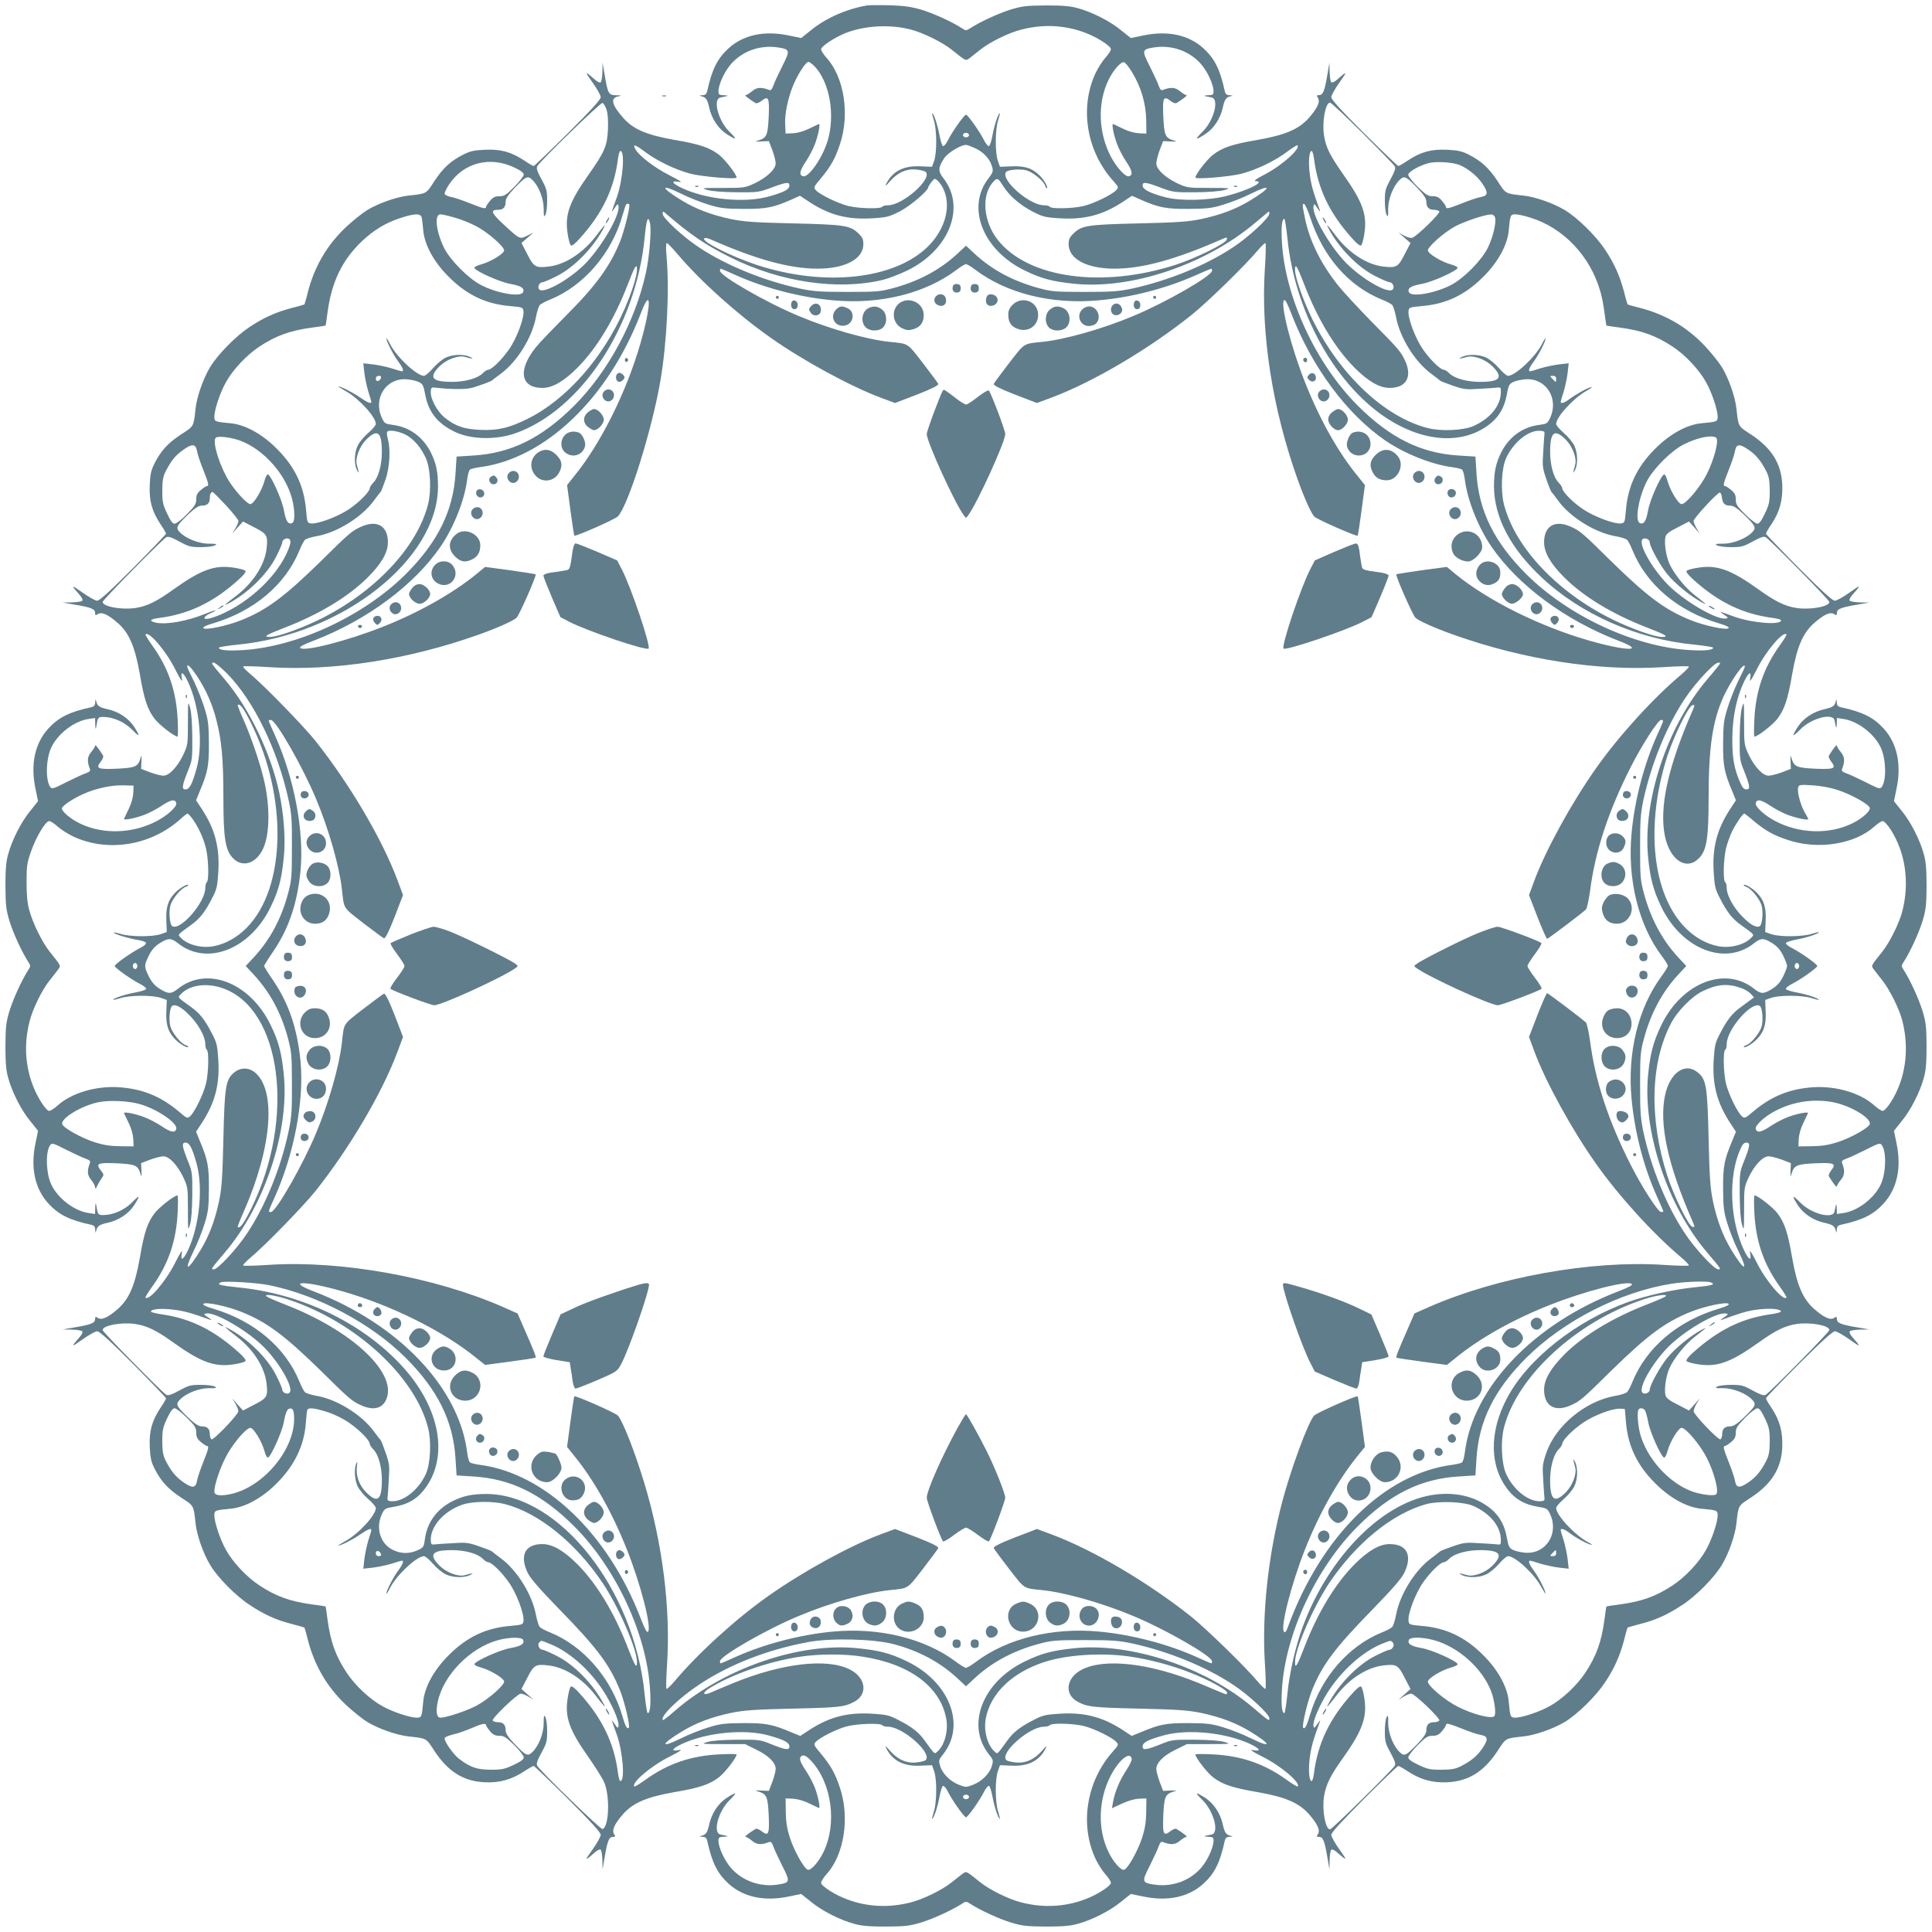 <?xml version="1.0" standalone="no"?>
<!DOCTYPE svg PUBLIC "-//W3C//DTD SVG 20010904//EN"
 "http://www.w3.org/TR/2001/REC-SVG-20010904/DTD/svg10.dtd">
<svg version="1.0" xmlns="http://www.w3.org/2000/svg"
 width="1280pt" height="1280pt" viewBox="0 0 1280 1280"
 preserveAspectRatio="xMidYMid meet">
<g transform="translate(0,1280) scale(0.1,-0.1)"
fill="#607d8b" stroke="none">
<path d="M5745 12764 c-133 -22 -275 -84 -373 -165 l-64 -51 -83 17 c-161 34
-300 4 -398 -85 -74 -68 -110 -139 -141 -282 -5 -22 -12 -28 -34 -29 -21 -1
-22 -2 -7 -6 33 -8 41 -20 54 -77 16 -73 61 -140 118 -176 66 -42 70 -37 15
18 -74 73 -111 215 -59 226 12 3 31 7 42 9 11 3 3 5 -17 6 -33 1 -38 4 -38 26
0 46 41 134 86 184 76 84 190 124 307 107 82 -13 84 -18 29 -126 -26 -52 -53
-110 -59 -129 -10 -26 -16 -32 -30 -26 -50 19 -79 17 -110 -9 -17 -14 -36 -26
-43 -26 -11 0 20 -25 66 -53 7 -4 24 3 38 14 48 37 54 23 49 -103 -6 -124 -13
-141 -67 -158 -28 -8 -26 -9 19 -7 l49 2 23 -60 c12 -33 22 -72 22 -87 1 -38
-57 -93 -138 -132 -65 -30 -69 -31 -213 -31 -142 0 -146 -1 -100 -14 29 -8
102 -14 192 -15 136 -1 150 1 220 27 109 41 130 44 130 18 0 -26 -34 -44 -137
-73 -161 -45 -414 -20 -577 57 -65 31 -74 51 -18 40 27 -5 11 6 -63 44 -96 48
-203 130 -226 173 -19 36 -1 31 63 -17 81 -61 201 -119 303 -146 79 -20 305
-39 305 -25 0 21 -78 121 -117 151 -63 48 -128 70 -299 99 -180 32 -269 70
-334 144 -77 87 -88 132 -35 143 27 6 25 7 -13 8 -50 1 -55 10 -76 135 l-14
81 -1 -62 c-1 -34 -6 -65 -12 -69 -6 -3 -23 5 -37 18 -68 60 -71 58 -18 -16
31 -43 56 -88 56 -100 0 -15 -67 -89 -218 -239 -120 -119 -222 -217 -226 -217
-5 0 -33 16 -62 36 -88 58 -154 76 -259 72 -74 -3 -100 -9 -145 -32 -84 -42
-135 -89 -192 -176 -56 -86 -48 -82 -173 -96 -75 -8 -196 -50 -271 -95 -31
-19 -94 -69 -140 -112 -127 -119 -211 -263 -255 -435 -10 -42 -21 -77 -22 -79
-2 -1 -37 -12 -79 -22 -107 -28 -191 -65 -284 -127 -92 -61 -212 -183 -263
-268 -45 -75 -87 -196 -95 -271 -14 -125 -10 -117 -96 -173 -87 -57 -134 -108
-176 -192 -23 -45 -29 -71 -32 -145 -4 -105 14 -171 72 -259 20 -29 36 -57 36
-62 0 -4 -98 -106 -217 -226 -150 -151 -224 -218 -239 -218 -12 0 -57 25 -100
56 -74 53 -76 50 -16 -18 13 -14 21 -31 18 -37 -4 -6 -35 -11 -69 -12 l-62 -1
81 -14 c107 -18 134 -29 134 -54 0 -17 3 -19 19 -8 26 16 68 -4 133 -61 74
-66 112 -155 144 -335 29 -171 51 -236 99 -299 30 -39 130 -117 151 -117 4 0
4 51 1 113 -9 188 -61 340 -165 486 -29 40 -51 76 -48 78 23 23 137 -111 197
-232 38 -74 49 -90 44 -62 -11 55 9 46 40 -19 77 -163 102 -418 57 -577 -29
-104 -47 -137 -73 -137 -27 0 -23 25 17 125 27 66 29 78 28 220 -1 96 -6 167
-15 197 -13 46 -14 43 -14 -100 0 -144 -1 -148 -31 -213 -39 -81 -94 -139
-132 -138 -15 0 -54 10 -87 22 l-60 23 2 49 c2 45 1 47 -7 19 -17 -54 -34 -61
-158 -67 -126 -5 -140 1 -103 49 11 14 18 31 14 38 -28 46 -53 77 -53 66 0 -7
-12 -26 -26 -43 -26 -31 -28 -60 -9 -110 6 -14 0 -20 -26 -30 -19 -6 -77 -33
-129 -59 -86 -44 -96 -47 -107 -32 -32 43 -29 181 5 258 42 93 154 180 251
193 l41 6 1 -44 c1 -25 3 -33 6 -19 10 67 12 70 47 70 65 0 138 -32 189 -82
54 -55 59 -51 17 15 -36 57 -103 102 -176 118 -57 13 -69 21 -77 54 -4 15 -5
14 -6 -7 -1 -22 -7 -29 -28 -34 -144 -31 -215 -67 -283 -141 -89 -98 -119
-237 -85 -398 l17 -83 -51 -64 c-60 -72 -122 -194 -147 -288 -14 -49 -18 -101
-18 -210 1 -128 4 -156 27 -233 25 -80 80 -201 124 -269 17 -27 17 -29 0 -55
-44 -69 -99 -190 -124 -270 -23 -77 -26 -105 -27 -233 0 -109 4 -161 18 -210
25 -94 87 -216 147 -288 l51 -64 -17 -83 c-34 -161 -4 -300 85 -398 68 -74
139 -110 282 -141 22 -5 28 -12 29 -34 1 -21 2 -22 6 -7 8 33 20 41 77 54 73
16 140 61 176 118 42 66 37 70 -17 15 -51 -50 -124 -82 -189 -82 -35 0 -37 3
-47 70 -3 14 -5 6 -6 -19 l-1 -44 -41 6 c-97 13 -209 100 -251 193 -34 77 -37
215 -5 258 11 15 21 12 107 -32 52 -26 110 -53 129 -59 26 -10 32 -16 26 -30
-19 -50 -17 -79 9 -110 14 -17 26 -39 26 -49 1 -14 5 -10 15 11 8 17 21 39 30
51 14 19 14 23 -6 48 -37 48 -24 54 103 49 124 -6 141 -13 158 -67 8 -28 9
-26 7 19 l-2 49 60 23 c33 12 72 22 87 22 38 1 93 -57 132 -138 30 -65 31 -69
31 -213 0 -143 1 -146 14 -100 9 30 14 101 15 197 1 142 -1 154 -28 220 -40
100 -44 125 -17 125 26 0 44 -34 73 -137 45 -161 20 -414 -57 -577 -31 -65
-51 -74 -40 -18 5 27 -6 11 -44 -63 -60 -121 -174 -255 -197 -232 -3 2 19 38
48 78 104 146 156 298 165 486 3 62 3 113 -1 113 -21 0 -121 -78 -151 -117
-48 -63 -70 -128 -99 -299 -32 -180 -70 -269 -144 -335 -65 -57 -107 -77 -133
-61 -16 11 -19 9 -19 -8 0 -25 -27 -36 -134 -54 l-81 -14 62 -1 c34 -1 65 -6
69 -12 3 -6 -5 -23 -18 -37 -60 -68 -58 -71 16 -18 43 31 88 56 100 56 15 0
89 -67 239 -218 119 -120 217 -222 217 -226 0 -5 -16 -33 -36 -62 -58 -88 -76
-154 -72 -259 4 -74 9 -100 32 -145 43 -85 90 -135 176 -192 86 -56 82 -48 96
-173 8 -75 50 -196 95 -271 51 -86 171 -207 263 -267 98 -65 178 -101 282
-127 43 -11 79 -22 81 -23 1 -2 12 -37 22 -79 44 -172 128 -316 255 -435 46
-43 109 -93 140 -112 75 -45 196 -87 271 -95 125 -14 117 -10 173 -96 90 -137
192 -201 332 -208 100 -5 181 18 265 74 29 19 56 34 61 34 4 0 106 -98 226
-217 151 -150 218 -224 218 -239 0 -12 -25 -57 -56 -100 -53 -74 -50 -76 18
-16 14 13 31 21 37 18 6 -4 11 -35 12 -69 l1 -62 14 81 c18 107 29 134 54 134
17 0 19 3 8 19 -16 26 4 68 61 133 66 74 155 112 335 144 171 29 236 51 299
99 39 30 117 130 117 151 0 4 -51 4 -112 1 -189 -9 -341 -61 -487 -165 -40
-29 -76 -51 -78 -48 -23 23 111 137 232 197 74 38 90 49 63 44 -56 -11 -47 9
18 40 163 77 418 102 577 57 104 -29 137 -47 137 -73 0 -27 -25 -23 -125 17
-66 27 -78 29 -220 28 -96 -1 -167 -6 -197 -15 -46 -13 -42 -14 100 -14 l148
0 77 -38 c82 -40 127 -87 126 -128 0 -13 -10 -51 -22 -84 l-23 -60 -49 2 c-45
2 -47 1 -19 -7 54 -17 61 -34 67 -158 5 -126 -1 -140 -49 -103 -14 11 -31 18
-38 14 -46 -28 -77 -53 -66 -53 7 0 26 -12 43 -26 31 -26 60 -28 110 -9 14 6
20 0 30 -26 6 -19 33 -77 59 -129 55 -108 53 -113 -29 -126 -117 -17 -231 23
-307 107 -45 50 -86 138 -86 184 0 22 5 25 38 26 20 1 28 3 17 6 -11 2 -30 6
-42 9 -52 11 -15 153 59 226 55 55 51 60 -15 18 -57 -36 -102 -103 -118 -176
-13 -57 -21 -69 -54 -77 -15 -4 -14 -5 7 -6 22 -1 29 -7 34 -28 31 -144 67
-215 141 -283 98 -89 237 -119 398 -85 l83 17 64 -51 c72 -60 194 -122 288
-147 49 -14 101 -18 210 -18 128 1 156 4 233 27 80 25 201 80 270 124 26 17
28 17 55 0 68 -44 189 -99 269 -124 77 -23 105 -26 233 -27 109 0 161 4 210
18 94 25 216 87 288 147 l64 51 83 -17 c161 -34 300 -4 398 85 74 68 110 139
141 283 5 21 12 27 34 28 21 1 22 2 7 6 -33 8 -41 20 -54 77 -16 73 -61 140
-118 176 -66 42 -70 37 -15 -17 74 -74 111 -216 60 -227 -13 -3 -32 -7 -43 -9
-11 -3 -3 -5 18 -6 32 -1 37 -4 37 -26 0 -46 -41 -134 -86 -184 -76 -84 -190
-124 -307 -107 -82 13 -84 18 -29 126 26 52 53 110 59 129 10 26 16 32 30 26
50 -19 79 -17 110 9 17 14 36 26 43 26 11 0 -20 25 -66 53 -7 4 -24 -3 -38
-14 -48 -37 -54 -23 -49 103 6 124 13 141 67 158 28 8 26 9 -19 7 l-49 -2 -23
60 c-12 33 -22 71 -22 84 -1 41 44 88 126 128 l77 38 148 0 c142 0 146 1 100
14 -30 9 -101 14 -197 15 -142 1 -154 -1 -220 -28 -100 -40 -125 -44 -125 -17
0 26 33 44 137 73 159 45 414 20 577 -57 65 -31 74 -51 19 -40 -28 5 -12 -6
62 -44 121 -60 255 -174 232 -197 -2 -3 -38 19 -78 48 -146 104 -298 156 -486
165 -62 3 -113 3 -113 -1 0 -21 78 -121 117 -151 63 -48 128 -70 299 -99 180
-32 269 -70 335 -144 57 -65 77 -107 61 -133 -11 -16 -9 -19 8 -19 25 0 36
-27 54 -134 l14 -81 1 62 c1 34 6 65 12 69 6 3 23 -5 37 -18 68 -60 71 -58 18
16 -31 43 -56 88 -56 100 0 14 69 90 218 239 119 119 221 217 226 217 5 0 32
-15 61 -34 84 -56 165 -79 265 -74 140 7 242 71 332 208 56 86 48 82 173 96
75 8 196 50 271 95 85 51 207 171 268 263 62 93 99 177 127 284 10 42 21 77
22 79 2 1 38 12 81 23 104 26 184 62 282 127 92 60 212 181 263 267 45 75 87
196 95 271 14 125 10 117 96 173 137 90 201 192 208 332 4 102 -16 179 -71
262 -21 30 -37 59 -37 64 0 5 98 107 218 227 147 147 224 217 239 217 11 0 56
-25 99 -56 74 -53 76 -50 16 18 -13 14 -21 31 -18 37 4 6 35 11 69 12 l62 1
-81 14 c-107 18 -134 29 -134 54 0 17 -3 19 -19 8 -26 -16 -68 4 -133 61 -74
66 -112 155 -144 335 -29 171 -51 236 -99 299 -30 39 -130 117 -151 117 -4 0
-4 -51 -1 -113 9 -188 61 -340 165 -486 29 -40 51 -76 48 -78 -23 -23 -137
111 -197 232 -38 74 -49 90 -44 63 11 -56 -9 -47 -40 18 -95 200 -106 489 -25
670 14 33 25 44 41 44 27 0 23 -24 -17 -125 -27 -66 -29 -78 -28 -220 1 -96 6
-167 15 -197 13 -46 14 -43 14 100 0 144 1 148 31 213 39 81 94 139 132 138
15 0 54 -10 87 -22 l60 -23 -2 -49 c-2 -45 -1 -47 7 -19 17 54 34 61 158 67
126 5 140 -1 103 -49 -11 -14 -18 -31 -14 -38 28 -46 53 -77 53 -66 0 7 12 26
26 43 26 31 28 60 9 110 -6 14 0 20 26 30 19 6 77 33 129 59 86 44 96 47 107
32 32 -43 29 -181 -5 -258 -42 -93 -154 -180 -251 -193 l-41 -6 -1 39 c-1 22
-3 30 -6 19 -2 -11 -6 -30 -9 -42 -11 -52 -153 -15 -226 59 -55 55 -60 51 -18
-15 36 -57 103 -102 176 -118 57 -13 69 -21 77 -54 4 -15 5 -14 6 7 1 22 7 29
29 34 143 31 214 67 282 141 89 98 119 237 85 398 l-17 83 51 64 c60 72 122
194 147 288 14 49 18 101 18 210 -1 128 -4 156 -27 233 -25 80 -80 201 -124
270 -17 26 -17 28 0 55 44 68 99 189 124 269 23 77 26 105 27 233 0 109 -4
161 -18 210 -25 94 -87 216 -147 288 l-51 64 17 83 c34 161 4 300 -85 398 -68
74 -139 110 -282 141 -22 5 -28 12 -29 34 -1 21 -2 22 -6 7 -8 -33 -20 -41
-77 -54 -73 -16 -140 -61 -176 -118 -42 -66 -37 -70 18 -15 73 74 215 111 226
60 3 -13 7 -32 9 -43 3 -11 5 -3 6 19 l1 39 41 -6 c97 -13 209 -100 251 -193
34 -77 37 -215 5 -258 -11 -15 -21 -12 -107 32 -52 26 -110 53 -129 59 -26 10
-32 16 -26 30 19 50 17 79 -9 110 -14 17 -26 36 -26 43 0 11 -25 -20 -53 -66
-4 -7 3 -24 14 -38 37 -48 23 -54 -103 -49 -124 6 -141 13 -158 67 -8 28 -9
26 -7 -19 l2 -49 -60 -23 c-33 -12 -72 -22 -87 -22 -38 -1 -93 57 -132 138
-30 65 -31 69 -31 213 0 143 -1 146 -14 100 -9 -30 -14 -101 -15 -197 -1 -142
1 -154 28 -220 40 -101 44 -125 17 -125 -16 0 -27 11 -41 44 -41 91 -54 166
-53 296 1 139 28 269 78 374 31 65 51 74 40 19 -5 -28 6 -12 44 62 60 121 174
255 197 232 3 -2 -19 -38 -48 -78 -104 -146 -156 -298 -165 -486 -3 -62 -3
-113 1 -113 21 0 121 78 151 117 48 63 70 128 99 299 32 180 70 269 144 335
65 57 107 77 133 61 16 -11 19 -9 19 8 0 25 27 36 134 54 l81 14 -62 1 c-34 1
-65 6 -69 12 -3 6 5 23 18 37 60 68 58 71 -16 18 -43 -31 -88 -56 -100 -56
-15 0 -89 67 -239 218 -119 120 -217 222 -217 226 0 5 16 34 37 64 55 83 75
160 71 262 -7 140 -71 242 -208 332 -86 56 -82 48 -96 173 -8 75 -50 196 -95
271 -19 31 -69 94 -112 140 -119 127 -263 211 -435 255 -42 10 -77 21 -79 22
-1 2 -12 37 -22 79 -28 107 -65 191 -127 284 -61 92 -183 212 -268 263 -75 45
-196 87 -271 95 -125 14 -117 10 -173 96 -57 86 -107 133 -192 176 -45 23 -71
28 -145 32 -105 4 -171 -14 -259 -72 -29 -20 -57 -36 -62 -36 -4 0 -106 98
-226 217 -151 150 -218 224 -218 239 0 12 25 57 56 100 53 74 50 76 -18 16
-14 -13 -31 -21 -37 -18 -6 4 -11 35 -12 69 l-1 62 -14 -81 c-18 -107 -29
-134 -54 -134 -17 0 -19 -3 -8 -19 16 -26 -4 -68 -61 -133 -66 -74 -155 -112
-335 -144 -171 -29 -236 -51 -299 -99 -39 -30 -117 -130 -117 -151 0 -14 226
5 305 25 102 27 222 85 303 146 35 26 65 45 68 42 22 -22 -103 -133 -215 -192
-55 -28 -78 -44 -63 -45 70 -1 -42 -59 -187 -97 -122 -32 -310 -36 -410 -10
-102 27 -151 52 -151 78 0 26 20 24 130 -18 70 -26 84 -28 220 -27 90 1 163 7
192 15 46 13 42 14 -100 14 -144 0 -148 1 -213 31 -81 39 -139 94 -138 132 0
15 10 54 22 87 l23 60 49 -2 c45 -2 47 -1 19 7 -54 17 -61 34 -67 158 -5 126
1 140 49 103 14 -11 31 -18 38 -14 46 28 77 53 66 53 -7 0 -26 12 -43 26 -31
26 -60 28 -110 9 -14 -6 -20 0 -30 26 -6 19 -33 77 -59 129 -55 108 -53 113
29 126 117 17 231 -23 307 -107 45 -50 86 -138 86 -184 0 -22 -5 -25 -37 -26
-21 -1 -29 -3 -18 -6 11 -2 30 -6 43 -9 51 -11 14 -153 -60 -226 -55 -55 -51
-60 15 -18 57 36 102 103 118 176 13 57 21 69 54 77 15 4 14 5 -7 6 -22 1 -29
7 -34 29 -31 143 -67 214 -141 282 -98 89 -237 119 -398 85 l-83 -17 -64 51
c-72 60 -194 122 -288 147 -49 14 -101 18 -210 18 -128 -1 -156 -4 -233 -27
-80 -25 -201 -80 -269 -124 -27 -17 -29 -17 -55 0 -70 45 -190 99 -270 123
-68 20 -116 26 -208 29 -66 2 -133 1 -150 -1z m290 -160 c81 -21 209 -84 270
-133 96 -77 92 -75 118 -57 12 9 45 35 72 57 62 50 190 113 272 133 142 37
288 30 420 -20 80 -29 173 -89 173 -110 0 -9 -16 -34 -36 -56 -20 -22 -49 -68
-65 -101 -108 -230 -61 -519 117 -716 35 -40 36 -42 20 -60 -28 -31 -148 -89
-217 -106 -72 -17 -215 -20 -224 -5 -3 6 -21 10 -39 10 -94 0 -285 165 -252
219 11 17 95 24 138 12 43 -13 114 -71 123 -103 4 -11 9 -17 12 -15 8 8 -23
60 -54 89 -47 45 -97 60 -182 56 l-76 -3 -14 40 c-19 54 -18 207 2 268 8 26
13 47 11 47 -10 0 -37 -82 -48 -144 -7 -38 -17 -71 -24 -74 -6 -2 -21 16 -33
40 -28 56 -107 168 -119 168 -12 0 -91 -112 -119 -168 -12 -24 -27 -42 -33
-40 -7 3 -17 36 -24 74 -11 62 -38 144 -48 144 -2 0 3 -21 11 -47 20 -61 21
-214 2 -268 l-14 -40 -76 3 c-110 6 -185 -32 -226 -113 -12 -24 -7 -20 26 17
52 58 112 83 178 74 26 -3 51 -10 56 -15 46 -46 -153 -221 -249 -221 -18 0
-36 -4 -39 -10 -9 -15 -152 -12 -224 5 -68 17 -189 75 -216 105 -16 18 -14 22
34 79 67 81 94 130 126 226 66 197 28 443 -89 572 -20 22 -36 48 -36 57 0 19
88 77 162 107 126 50 297 59 433 23z m-636 -246 c98 -105 135 -318 85 -489
-33 -111 -124 -244 -162 -237 -30 6 -25 36 17 98 22 33 49 85 60 115 24 64 38
140 25 133 -5 -2 -35 -17 -67 -32 -35 -17 -77 -28 -105 -29 l-47 -2 -3 60 c-4
68 18 174 52 257 30 74 84 158 102 158 7 0 26 -14 43 -32z m2102 -38 c59 -97
91 -206 93 -315 l1 -90 -47 2 c-28 1 -70 12 -105 29 -32 15 -62 30 -67 32 -13
7 1 -69 25 -133 11 -30 38 -82 60 -115 42 -62 47 -92 17 -98 -23 -4 -80 58
-117 128 -85 160 -91 360 -16 512 31 64 81 120 102 116 8 -2 33 -32 54 -68z
m-3483 -246 c9 -25 12 -70 10 -129 -5 -112 -22 -151 -129 -303 -128 -181 -158
-266 -138 -391 5 -36 15 -70 20 -76 7 -7 27 8 60 45 150 166 229 330 254 533
4 26 10 47 15 47 32 0 17 -191 -23 -306 -14 -38 -28 -78 -32 -89 -4 -11 3 -4
16 15 21 32 24 33 27 13 9 -58 -104 -255 -211 -370 -98 -105 -279 -210 -313
-182 -16 13 -2 49 20 49 8 0 50 18 95 41 116 58 245 191 311 319 16 32 5 21
-55 -58 -85 -110 -203 -186 -310 -198 -86 -10 -98 -4 -141 81 l-39 75 40 35
40 34 -43 -21 c-50 -24 -47 -25 -161 80 -76 71 -83 92 -32 92 35 0 51 17 51
53 0 21 15 44 57 89 77 80 89 86 119 57 43 -40 76 -125 76 -192 0 -51 2 -58
11 -41 7 10 12 53 12 94 0 68 -4 81 -38 143 -27 50 -35 72 -28 85 20 36 420
424 433 420 7 -3 19 -22 26 -44z m5010 -156 c112 -112 208 -211 213 -220 7
-13 -1 -35 -28 -85 -34 -62 -38 -75 -38 -143 0 -41 5 -84 12 -94 9 -16 11 -10
10 40 0 66 34 153 77 193 30 29 42 23 119 -57 42 -45 57 -68 57 -89 0 -36 16
-53 51 -53 15 0 31 -5 35 -11 7 -12 -148 -164 -179 -174 -10 -4 -34 3 -55 14
l-37 21 40 -35 40 -35 -39 -75 c-43 -85 -55 -91 -141 -81 -107 12 -225 88
-310 198 -60 79 -71 90 -55 58 66 -128 195 -261 311 -319 45 -23 87 -41 95
-41 22 0 36 -36 20 -49 -35 -29 -217 79 -321 191 -105 114 -212 304 -203 361
3 20 6 19 27 -13 13 -19 20 -26 16 -15 -44 120 -58 168 -67 238 -11 82 -5 157
12 157 5 0 11 -21 15 -47 25 -203 104 -367 254 -533 33 -37 53 -52 60 -45 5 6
15 40 20 76 20 125 -10 210 -138 391 -91 130 -116 180 -129 260 -14 91 9 218
40 218 7 0 104 -91 216 -202z m-2608 -13 c0 -8 -9 -15 -20 -15 -11 0 -20 7
-20 15 0 8 9 15 20 15 11 0 20 -7 20 -15z m49 -91 c54 -27 94 -74 106 -126 6
-22 0 -36 -24 -67 -153 -193 -40 -480 242 -615 107 -52 183 -72 325 -86 378
-39 870 127 1197 403 33 28 68 57 78 65 15 14 17 13 17 -3 0 -28 -137 -155
-240 -223 -182 -121 -431 -222 -670 -274 -91 -19 -134 -22 -315 -22 -195 0
-217 2 -306 26 -168 46 -306 120 -421 226 l-58 54 -58 -54 c-115 -106 -253
-180 -421 -226 -89 -24 -111 -26 -306 -26 -181 0 -224 3 -315 22 -239 52 -488
153 -669 273 -106 70 -241 195 -241 223 0 17 2 18 18 4 169 -145 263 -209 429
-292 331 -166 714 -222 1013 -150 36 9 107 36 157 60 282 135 395 422 242 615
-35 45 -34 69 6 130 23 36 110 89 145 89 9 0 40 -12 69 -26z m-3063 -123 c43
-20 64 -36 64 -48 0 -9 -28 -46 -62 -80 -54 -55 -67 -63 -99 -63 -29 0 -43 -7
-63 -31 -14 -17 -26 -35 -26 -40 0 -15 -18 -11 -109 25 -47 19 -103 38 -123
41 -20 4 -39 13 -42 20 -2 7 11 36 30 64 96 143 268 188 430 112z m6264 16
c56 -24 116 -72 149 -121 42 -61 41 -82 -6 -91 -21 -3 -77 -22 -124 -41 -91
-36 -109 -40 -109 -25 0 5 -12 23 -26 40 -20 24 -34 31 -62 31 -31 0 -45 9
-99 62 -35 34 -63 70 -63 80 0 20 75 62 137 78 50 12 159 5 203 -13z m-3424
-150 c60 -115 20 -274 -99 -391 -222 -218 -685 -268 -1134 -121 -165 55 -362
153 -348 175 4 6 21 3 43 -6 304 -134 525 -194 709 -194 182 0 303 64 303 162
0 33 -6 46 -34 73 -54 51 -91 57 -431 65 -261 6 -326 11 -415 29 -125 27 -227
65 -318 120 -146 88 -153 118 -10 48 51 -26 134 -58 183 -73 78 -24 108 -27
230 -28 150 -1 200 9 317 61 l58 26 65 -43 c133 -86 253 -117 420 -106 92 6
107 10 179 47 69 36 186 136 186 159 0 4 10 19 21 34 21 26 22 26 41 9 11 -10
26 -30 34 -46z m400 11 c41 -65 109 -124 192 -168 70 -36 85 -40 177 -46 167
-11 287 20 420 106 l65 43 58 -26 c117 -52 167 -62 317 -61 122 1 152 4 230
28 50 15 132 47 183 73 143 70 136 40 -10 -48 -91 -55 -193 -93 -318 -120 -89
-18 -154 -23 -415 -29 -340 -8 -377 -14 -431 -65 -28 -27 -34 -40 -34 -73 0
-98 121 -162 303 -162 185 0 404 60 710 194 37 16 38 16 35 -1 -5 -25 -199
-121 -335 -166 -489 -159 -981 -91 -1182 163 -98 124 -111 300 -29 387 25 27
31 24 64 -29z m-2476 -128 c0 -35 -36 -174 -61 -238 -65 -162 -160 -294 -353
-487 -66 -66 -146 -149 -179 -185 -148 -161 -141 -300 16 -300 67 0 141 42
233 134 128 129 245 322 334 554 46 120 60 142 60 95 0 -41 -33 -146 -80 -255
-143 -328 -386 -605 -645 -733 -123 -61 -196 -78 -314 -73 -108 5 -166 25
-237 83 -48 40 -93 123 -90 170 1 26 5 30 26 27 117 -13 211 -13 256 1 60 19
117 40 124 47 3 3 31 24 62 47 106 80 204 238 229 373 7 36 18 71 25 79 6 7
37 24 68 36 224 91 409 306 481 560 10 33 19 63 22 68 6 11 23 9 23 -3z m4511
-82 c85 -260 253 -453 475 -543 31 -12 62 -29 68 -36 7 -8 18 -43 25 -79 25
-135 123 -293 229 -373 31 -23 59 -45 62 -48 3 -4 41 -19 85 -34 72 -25 89
-27 175 -21 52 3 106 6 120 8 24 3 25 1 23 -41 -5 -84 -74 -166 -180 -213 -66
-30 -214 -37 -304 -14 -286 73 -582 352 -764 720 -61 125 -115 277 -115 327 0
49 13 28 60 -93 89 -232 206 -425 334 -554 92 -92 166 -134 233 -134 109 0
151 72 103 178 -27 60 -40 76 -224 262 -89 91 -190 200 -224 243 -112 142
-185 290 -216 440 -19 91 -19 100 -5 95 7 -2 24 -43 40 -90z m-5887 0 c3 -13
7 -50 10 -83 8 -97 71 -212 170 -310 120 -120 247 -180 408 -193 77 -7 83 -9
86 -31 7 -46 -45 -184 -97 -258 -50 -70 -114 -133 -138 -133 -7 0 -23 -11 -36
-24 -33 -33 -116 -56 -203 -56 -133 0 -156 29 -81 104 47 46 124 74 169 61 49
-14 62 -14 33 0 -42 20 -112 18 -161 -4 -22 -10 -61 -42 -85 -70 -24 -28 -51
-51 -60 -51 -47 0 -180 123 -224 209 -13 26 -24 43 -25 39 -1 -17 44 -106 75
-148 34 -46 43 -70 28 -70 -5 0 -36 9 -69 20 -34 10 -90 22 -124 26 l-63 7 7
-63 c4 -34 16 -90 26 -124 11 -33 20 -64 20 -68 0 -16 -22 -7 -78 31 -51 35
-124 71 -141 71 -3 0 19 -14 49 -31 86 -47 200 -171 200 -218 0 -9 -23 -36
-51 -60 -28 -24 -60 -63 -70 -85 -22 -49 -24 -119 -4 -161 15 -29 14 -17 -1
36 -12 43 17 120 62 166 75 75 104 52 104 -81 0 -87 -23 -170 -56 -203 -13
-13 -24 -30 -24 -37 0 -23 -69 -93 -137 -139 -72 -49 -208 -100 -251 -95 -26
3 -27 6 -34 86 -13 161 -73 288 -193 408 -98 99 -213 162 -310 170 -99 9 -105
11 -105 43 0 45 38 160 77 229 45 82 138 181 222 236 111 73 203 106 351 126
47 6 86 12 87 13 1 1 7 40 13 87 27 203 98 349 229 473 80 75 157 121 255 153
95 31 134 31 140 2z m216 1 c41 -11 106 -37 144 -57 77 -40 186 -135 186 -161
0 -21 -90 -76 -153 -93 -26 -7 -46 -17 -44 -23 7 -21 169 -94 238 -106 72 -13
95 -28 85 -54 -13 -36 -173 -9 -280 47 -84 44 -204 165 -244 246 -53 108 -66
222 -24 222 10 0 51 -9 92 -21z m6895 1 c10 -32 -13 -130 -47 -200 -40 -83
-158 -203 -244 -248 -107 -56 -267 -83 -280 -47 -10 26 13 41 85 54 69 12 231
85 238 106 2 6 -18 16 -44 23 -63 17 -153 72 -153 93 0 25 107 119 180 159 65
34 196 78 237 79 13 1 24 -7 28 -19z m231 -1 c221 -67 400 -255 467 -491 9
-29 21 -91 27 -138 6 -47 12 -86 13 -87 1 -1 40 -7 87 -13 148 -20 240 -53
351 -126 84 -55 177 -154 222 -236 39 -69 77 -184 77 -229 0 -32 -6 -34 -105
-43 -97 -8 -212 -71 -310 -170 -120 -120 -180 -247 -193 -408 -7 -80 -8 -83
-34 -86 -43 -5 -179 46 -251 95 -68 46 -137 116 -137 139 0 7 -11 24 -24 37
-33 33 -56 116 -56 203 0 133 29 156 104 81 45 -46 74 -123 62 -166 -15 -53
-16 -65 -1 -36 20 42 18 112 -4 161 -10 22 -42 61 -70 85 -28 24 -51 51 -51
60 0 46 113 170 200 219 30 17 44 28 30 25 -30 -8 -102 -49 -146 -82 -31 -23
-54 -30 -54 -15 0 4 9 35 20 68 10 34 22 90 26 124 l7 63 -63 -7 c-34 -4 -90
-16 -124 -26 -33 -11 -64 -20 -68 -20 -16 0 -7 24 27 70 31 42 76 131 75 148
-1 4 -12 -13 -25 -39 -44 -86 -177 -209 -224 -209 -9 0 -36 23 -60 51 -24 28
-63 60 -85 70 -49 22 -119 24 -161 4 -29 -14 -16 -14 33 0 45 13 122 -15 169
-61 75 -75 52 -104 -81 -104 -87 0 -170 23 -203 56 -13 13 -29 24 -36 24 -24
0 -88 63 -138 133 -52 74 -104 212 -97 258 3 22 9 24 86 31 161 13 288 73 408
193 99 98 162 213 170 310 9 99 11 105 43 105 16 0 60 -9 97 -21z m-5830 -35
c11 -44 -3 -222 -26 -328 -70 -322 -250 -657 -474 -882 -216 -216 -420 -317
-671 -332 l-110 -7 -7 -110 c-15 -250 -118 -458 -332 -671 -277 -275 -715
-479 -1077 -501 -104 -6 -159 -1 -159 16 0 4 56 13 124 20 695 67 1325 563
1328 1046 0 99 -12 155 -48 228 -53 104 -142 168 -252 182 -51 7 -55 9 -73 49
-58 128 30 264 166 253 28 -2 63 -10 80 -18 26 -13 31 -22 42 -83 22 -119 85
-196 205 -251 104 -47 265 -50 391 -6 433 151 801 706 858 1297 12 122 22 150
35 98z m4223 -98 c51 -527 356 -1042 733 -1241 230 -122 458 -117 615 11 57
47 91 107 106 190 11 61 16 70 42 83 17 8 53 16 80 18 136 11 224 -125 166
-253 -18 -40 -22 -42 -73 -49 -110 -14 -199 -78 -252 -182 -36 -73 -48 -129
-48 -228 2 -202 109 -407 315 -600 259 -244 634 -410 1013 -446 68 -7 124 -16
124 -20 0 -16 -54 -22 -154 -16 -365 21 -803 224 -1082 501 -214 213 -317 421
-332 671 l-7 110 -110 7 c-251 15 -455 116 -671 332 -277 278 -480 717 -501
1082 -6 100 0 154 16 154 4 0 13 -56 20 -124z m-4037 -113 c149 -176 389 -392
613 -550 212 -150 530 -323 728 -397 l97 -36 146 56 c102 40 143 61 140 71 -3
7 -49 69 -102 138 -105 135 -92 127 -219 140 -149 15 -397 85 -600 170 -215
89 -525 267 -525 301 0 8 2 14 5 14 3 0 49 -20 102 -44 193 -86 429 -147 647
-166 309 -28 605 46 812 201 28 22 57 39 64 39 7 0 36 -17 64 -39 207 -155
503 -229 812 -201 218 19 446 78 643 165 56 25 104 45 106 45 3 0 5 -6 5 -14
0 -34 -310 -212 -525 -301 -203 -85 -451 -155 -600 -170 -127 -13 -114 -5
-219 -140 -53 -69 -99 -131 -102 -138 -3 -10 38 -31 140 -71 l146 -56 97 36
c275 103 643 320 928 548 103 82 356 329 437 426 25 30 49 52 52 49 4 -3 2
-80 -4 -170 -28 -428 50 -927 216 -1392 43 -121 90 -226 111 -249 16 -18 280
-134 288 -127 2 3 14 79 26 170 l22 165 -48 60 c-129 157 -252 376 -348 619
-92 231 -166 520 -140 546 7 7 21 -18 48 -88 136 -354 368 -667 625 -843 127
-86 304 -157 440 -175 30 -4 60 -11 66 -16 7 -5 15 -35 19 -67 17 -135 88
-314 175 -442 176 -257 489 -489 843 -625 189 -72 55 -71 -198 2 -323 93 -665
263 -880 438 l-59 49 -165 -22 c-91 -13 -167 -25 -170 -27 -7 -8 109 -272 127
-288 23 -21 128 -68 249 -111 465 -166 964 -244 1392 -216 90 6 167 8 170 4 3
-3 -19 -26 -49 -52 -188 -158 -416 -409 -566 -622 -161 -228 -332 -539 -408
-743 l-36 -97 56 -145 c31 -80 60 -145 64 -145 7 0 229 168 257 194 7 6 19 63
28 126 34 263 122 528 270 820 76 149 180 310 200 310 20 0 20 2 -25 -98 -88
-196 -149 -428 -170 -647 -30 -308 45 -613 200 -819 22 -29 40 -58 40 -65 0
-6 -18 -36 -40 -66 -157 -212 -230 -512 -200 -820 21 -219 80 -447 166 -638
24 -53 44 -99 44 -102 0 -3 -7 -5 -15 -5 -20 0 -124 161 -200 310 -148 292
-236 557 -270 820 -9 63 -21 120 -28 126 -28 26 -250 194 -257 194 -4 0 -33
-65 -64 -145 l-56 -145 36 -97 c76 -204 247 -515 408 -743 151 -214 378 -464
566 -622 30 -25 52 -49 49 -52 -3 -4 -80 -2 -170 4 -478 31 -1100 -81 -1551
-279 l-97 -43 -46 -106 c-64 -145 -78 -182 -73 -187 2 -2 78 -14 169 -26 l165
-22 60 48 c158 129 377 252 619 348 233 93 520 166 546 140 7 -7 -18 -21 -88
-48 -563 -216 -964 -637 -1018 -1067 -4 -32 -12 -62 -19 -67 -6 -5 -36 -12
-66 -16 -447 -59 -865 -470 -1085 -1068 -12 -35 -20 -46 -28 -38 -26 26 47
313 139 546 95 239 216 454 345 615 l52 64 -22 165 c-12 91 -24 167 -26 170
-8 7 -272 -109 -289 -128 -39 -43 -154 -355 -211 -571 -94 -358 -135 -745
-115 -1067 6 -91 8 -169 4 -172 -3 -3 -27 19 -52 49 -79 95 -343 352 -442 431
-285 226 -651 442 -923 543 l-97 36 -146 -56 c-102 -40 -143 -61 -140 -71 3
-7 49 -69 102 -138 105 -135 92 -127 219 -140 149 -15 397 -85 600 -170 215
-89 525 -267 525 -301 0 -8 -2 -14 -5 -14 -3 0 -49 20 -102 44 -188 84 -425
146 -638 166 -308 30 -613 -45 -819 -200 -29 -22 -59 -40 -66 -40 -7 0 -37 18
-66 40 -206 155 -511 230 -819 200 -213 -20 -450 -82 -638 -166 -53 -24 -99
-44 -102 -44 -3 0 -5 6 -5 14 0 34 310 212 525 301 203 85 451 155 600 170
127 13 114 5 219 140 53 69 99 131 102 138 3 10 -38 31 -140 71 l-146 56 -97
-36 c-204 -76 -515 -247 -743 -408 -213 -150 -464 -378 -622 -566 -26 -30 -49
-52 -53 -49 -3 4 -1 81 5 171 23 367 -32 797 -150 1188 -64 212 -144 415 -176
451 -17 19 -281 135 -289 128 -2 -3 -14 -79 -26 -170 l-22 -165 48 -60 c129
-158 252 -377 348 -619 93 -233 166 -520 140 -546 -7 -7 -21 18 -48 88 -215
561 -633 961 -1065 1018 -30 4 -60 11 -66 16 -7 5 -15 35 -19 67 -54 430 -455
851 -1018 1067 -189 72 -55 71 198 -2 323 -93 666 -264 881 -440 l58 -46 165
22 c91 12 167 24 169 26 5 5 -9 42 -73 187 l-46 106 -97 43 c-451 198 -1073
310 -1551 279 -90 -6 -167 -8 -170 -4 -3 3 19 27 49 52 95 79 352 343 431 442
226 285 442 651 543 923 l36 97 -56 146 c-40 102 -61 143 -71 140 -7 -3 -69
-49 -137 -101 -136 -106 -126 -89 -141 -225 -17 -151 -87 -397 -170 -595 -88
-212 -267 -525 -300 -525 -20 0 -20 -2 25 98 129 288 196 640 171 901 -21 215
-77 380 -177 529 -35 51 -64 97 -64 102 0 5 29 51 64 102 100 149 156 314 177
529 25 259 -41 610 -167 892 -24 53 -44 99 -44 102 0 3 7 5 15 5 33 0 212
-313 300 -525 83 -198 153 -444 170 -595 15 -136 5 -119 141 -225 68 -52 130
-98 137 -101 10 -3 31 38 71 140 l56 146 -36 97 c-101 272 -317 638 -543 923
-79 99 -336 363 -431 443 -30 25 -52 48 -49 51 3 4 80 2 170 -4 428 -28 927
50 1392 216 121 43 226 90 249 111 18 16 134 280 127 288 -3 2 -79 14 -170 27
l-165 22 -57 -47 c-158 -129 -387 -258 -622 -350 -234 -93 -520 -166 -546
-140 -7 7 18 21 88 48 354 136 667 368 843 625 87 128 158 307 175 442 4 32
12 62 19 67 6 5 36 12 66 16 432 57 850 457 1065 1018 72 189 71 55 -2 -198
-93 -323 -264 -666 -440 -881 l-46 -58 22 -165 c12 -91 24 -167 26 -170 8 -7
272 109 289 128 70 77 224 568 281 896 43 252 61 604 41 828 -5 53 -4 87 2 87
5 0 38 -35 74 -77z m-1968 -817 c-9 -24 -34 -28 -34 -6 0 13 7 20 20 20 13 0
17 -5 14 -14z m7786 -6 c0 -11 -2 -20 -3 -20 -2 0 -12 9 -22 20 -18 19 -17 20
3 20 15 0 22 -6 22 -20z m-7615 -374 c51 -30 97 -85 127 -153 30 -66 37 -214
14 -304 -73 -286 -354 -584 -721 -764 -125 -61 -277 -115 -326 -115 -49 0 -28
13 93 60 232 89 425 206 554 334 92 92 134 166 134 233 0 109 -72 151 -178
103 -60 -27 -76 -40 -262 -224 -245 -240 -362 -327 -532 -395 -95 -38 -236
-67 -250 -53 -7 7 13 17 63 32 273 81 481 257 574 486 12 31 29 62 36 68 8 7
43 18 78 24 132 23 294 123 374 230 23 31 45 59 48 62 4 3 18 40 33 82 28 83
35 200 15 271 -5 20 -7 41 -4 46 10 17 85 3 130 -23z m7537 4 c-2 -14 -5 -68
-8 -120 -6 -86 -4 -103 21 -175 15 -44 31 -82 34 -85 4 -3 24 -29 45 -58 78
-108 243 -210 376 -234 36 -6 71 -17 79 -24 7 -6 24 -37 36 -68 93 -229 301
-405 574 -486 50 -15 70 -25 63 -32 -14 -14 -155 15 -250 53 -170 68 -287 155
-532 395 -186 184 -202 197 -262 224 -106 48 -178 6 -178 -103 0 -67 42 -141
134 -233 129 -128 322 -245 554 -334 121 -47 142 -60 93 -60 -49 0 -201 54
-326 115 -367 180 -648 478 -721 764 -23 91 -16 238 14 305 48 105 147 186
224 182 29 -2 33 -5 30 -26z m-8639 -40 c155 -59 299 -221 342 -385 20 -78 20
-154 0 -161 -26 -10 -41 13 -54 85 -12 69 -85 231 -106 238 -6 2 -16 -18 -23
-44 -17 -63 -72 -153 -93 -153 -25 0 -119 107 -157 178 -61 114 -96 246 -71
263 19 12 102 1 162 -21z m9776 21 c22 -14 -11 -142 -61 -242 -42 -84 -138
-199 -167 -199 -21 0 -76 90 -93 153 -7 26 -17 46 -23 44 -21 -7 -94 -169
-106 -238 -13 -72 -28 -95 -54 -85 -36 13 -9 173 47 280 45 85 165 204 248
244 87 43 179 62 209 43z m-10064 -88 c3 -21 22 -77 41 -124 36 -91 40 -109
25 -109 -5 0 -23 -12 -40 -26 -24 -20 -31 -34 -31 -62 0 -31 -9 -45 -62 -99
-34 -35 -71 -63 -81 -63 -13 0 -28 20 -50 68 -28 59 -32 77 -32 152 1 69 5 93
24 130 37 70 60 99 110 136 63 46 87 45 96 -3z m10280 7 c49 -34 81 -72 116
-140 19 -37 23 -61 24 -130 0 -75 -4 -93 -32 -152 -22 -47 -38 -68 -50 -68 -9
0 -46 28 -80 62 -55 54 -63 67 -63 99 0 29 -7 43 -31 63 -17 14 -35 26 -40 26
-15 0 -11 18 25 109 19 47 38 103 41 124 9 47 30 48 90 7z m-10087 -369 c45
-49 82 -95 82 -103 0 -7 -9 -29 -20 -48 l-21 -35 35 40 36 40 75 -39 c85 -43
91 -55 81 -141 -12 -107 -88 -225 -198 -310 -79 -60 -90 -71 -58 -55 128 66
261 195 319 311 23 45 41 87 41 95 0 22 36 36 49 20 9 -10 7 -27 -9 -67 -67
-169 -252 -346 -449 -431 -73 -31 -121 -38 -102 -14 6 8 25 19 42 26 16 7 28
14 26 16 -2 2 -34 -9 -73 -25 -115 -46 -247 -70 -318 -57 -50 10 -45 24 12 31
202 25 366 104 532 254 37 33 52 53 45 60 -5 5 -40 15 -76 20 -124 20 -216
-13 -394 -140 -118 -85 -180 -115 -257 -127 -91 -14 -218 9 -218 40 0 13 395
414 422 429 13 7 35 -1 85 -28 62 -34 75 -38 143 -38 41 0 84 5 94 12 17 9 10
11 -41 11 -66 0 -154 35 -193 77 -27 29 -21 42 58 118 45 42 68 57 89 57 36 0
53 16 53 50 0 26 7 40 19 40 4 0 43 -40 89 -89z m9910 53 c5 -40 19 -54 54
-54 22 0 44 -14 90 -57 79 -76 85 -89 58 -118 -39 -42 -127 -77 -193 -77 -51
0 -58 -2 -41 -11 10 -7 53 -12 94 -12 68 0 81 4 143 38 50 27 72 35 85 28 27
-15 422 -416 422 -429 0 -31 -127 -54 -218 -40 -77 12 -139 42 -257 127 -178
127 -270 160 -394 140 -36 -5 -70 -15 -76 -20 -7 -7 8 -27 45 -60 166 -150
330 -229 533 -254 26 -4 47 -10 47 -15 0 -33 -189 -18 -306 23 -38 14 -78 28
-89 32 -11 4 -4 -3 15 -16 32 -21 33 -24 13 -27 -57 -9 -253 102 -366 208
-108 101 -215 282 -186 316 13 16 49 2 49 -19 0 -29 71 -157 118 -213 52 -63
153 -145 226 -184 23 -12 32 -14 21 -6 -11 9 -44 35 -73 58 -61 48 -136 143
-163 206 -22 50 -34 139 -25 175 4 19 25 35 81 63 l75 39 36 -40 35 -40 -21
35 c-11 19 -20 41 -20 48 0 18 162 193 175 189 5 -2 12 -17 13 -33z m-9903
-1167 c177 -180 334 -504 407 -837 20 -91 23 -133 22 -315 0 -194 -2 -217 -26
-306 -45 -168 -119 -305 -226 -421 l-54 -58 54 -58 c107 -116 181 -253 226
-421 23 -88 26 -113 26 -301 1 -178 -2 -220 -22 -315 -51 -242 -152 -490 -274
-675 -67 -102 -195 -240 -222 -240 -21 0 -18 4 73 111 265 311 429 809 391
1181 -14 142 -34 218 -86 325 -135 282 -422 395 -614 243 -47 -37 -64 -37
-122 -1 -32 20 -53 44 -72 82 -32 66 -32 72 0 138 19 38 40 62 72 82 58 36 75
36 122 -1 192 -152 479 -39 614 243 52 107 72 183 86 325 13 120 1 285 -30
431 -56 262 -199 559 -361 750 -91 107 -94 111 -73 111 9 0 49 -33 89 -73z
m9878 49 c-10 -13 -42 -52 -72 -87 -265 -311 -428 -801 -392 -1177 14 -142 34
-218 87 -329 135 -281 422 -395 614 -243 47 37 64 37 122 1 32 -20 53 -44 72
-82 14 -29 26 -60 26 -69 0 -9 -12 -40 -26 -69 -19 -38 -40 -62 -72 -82 -58
-36 -75 -36 -122 1 -192 152 -479 38 -614 -243 -53 -111 -73 -187 -87 -329
-36 -375 128 -867 392 -1177 91 -107 94 -111 73 -111 -27 0 -155 138 -222 240
-121 182 -222 431 -274 670 -19 91 -22 134 -22 315 0 195 2 217 26 306 46 168
120 306 226 421 l54 58 -54 58 c-106 115 -180 253 -226 421 -24 89 -26 111
-26 306 0 181 3 224 22 315 52 239 153 488 274 670 67 102 195 240 222 240 16
0 16 -2 -1 -24z m-10078 -65 c61 -93 103 -187 130 -297 34 -133 45 -256 45
-509 0 -271 13 -350 65 -402 61 -61 147 -36 194 56 46 89 52 263 16 436 -22
108 -85 298 -139 420 -25 55 -43 102 -41 104 14 13 40 -22 89 -121 243 -492
231 -1090 -29 -1354 -65 -66 -141 -108 -220 -123 -80 -15 -175 10 -218 57 -20
22 -26 15 73 87 53 38 88 82 133 170 33 62 37 81 43 171 11 165 -20 286 -105
418 l-42 64 24 59 c53 125 62 170 61 318 -1 122 -4 152 -28 230 -15 50 -47
131 -71 181 -25 49 -45 93 -45 97 0 22 24 -1 65 -62z m10255 62 c0 -4 -20 -48
-45 -97 -24 -50 -56 -131 -71 -181 -24 -78 -27 -108 -28 -230 -1 -148 8 -193
61 -318 l24 -59 -42 -64 c-85 -132 -116 -253 -105 -418 6 -90 10 -109 43 -171
45 -88 80 -132 133 -170 99 -72 93 -65 73 -87 -43 -47 -138 -72 -218 -57 -79
15 -155 57 -220 123 -219 223 -266 677 -119 1135 45 138 141 334 167 339 17 3
17 2 1 -35 -164 -374 -223 -645 -183 -835 34 -157 141 -228 224 -145 52 52 65
131 65 402 0 333 26 508 98 668 50 109 142 239 142 200z m-10677 -835 c-1 -28
-12 -70 -29 -105 -15 -32 -30 -62 -32 -67 -7 -13 69 1 133 25 30 11 82 38 115
60 62 42 92 47 98 17 4 -23 -58 -80 -128 -117 -160 -85 -360 -91 -512 -16 -60
29 -118 78 -118 99 0 16 74 66 143 96 82 37 187 59 262 57 l70 -2 -2 -47z
m11292 18 c88 -28 208 -95 213 -119 4 -21 -52 -71 -116 -102 -152 -75 -352
-69 -512 16 -70 37 -132 94 -128 117 6 30 36 25 98 -17 33 -22 85 -49 115 -60
57 -21 135 -38 135 -28 0 3 -11 25 -25 48 -28 51 -51 139 -41 165 6 15 17 16
94 11 53 -3 119 -15 167 -31z m-10902 -188 c39 -52 76 -132 92 -200 17 -72 20
-214 5 -223 -5 -3 -10 -21 -10 -39 0 -94 -165 -285 -219 -252 -17 11 -24 95
-12 138 13 43 71 114 103 123 11 4 17 9 15 12 -8 8 -60 -23 -89 -54 -45 -47
-60 -97 -56 -182 l3 -76 -40 -14 c-54 -19 -207 -18 -267 2 -27 8 -46 12 -43 7
6 -10 106 -40 161 -48 26 -4 49 -12 51 -19 3 -7 -15 -22 -39 -34 -56 -28 -168
-107 -168 -119 0 -12 112 -91 168 -119 24 -12 42 -27 40 -33 -3 -7 -36 -17
-74 -24 -62 -11 -144 -38 -144 -48 0 -2 21 3 48 11 60 20 213 21 267 2 l40
-14 -3 -76 c-4 -85 11 -135 56 -182 29 -31 81 -62 89 -54 2 3 -4 8 -15 12 -32
9 -90 80 -103 123 -12 43 -5 127 12 138 21 13 61 -8 112 -60 61 -60 107 -144
107 -192 0 -18 5 -36 10 -39 15 -9 12 -152 -5 -224 -17 -69 -75 -189 -105
-216 -18 -16 -22 -15 -72 28 -124 105 -246 154 -404 164 -151 9 -311 -39 -402
-121 -22 -20 -47 -36 -56 -36 -21 0 -81 93 -110 173 -50 132 -57 278 -20 420
20 82 83 210 133 272 22 28 48 60 57 73 18 25 20 21 -57 117 -49 62 -112 188
-135 275 -13 45 -18 101 -18 185 0 108 3 129 30 205 34 97 96 200 120 200 9 0
34 -16 56 -36 22 -20 68 -49 101 -65 229 -108 516 -62 712 114 22 20 43 36 47
37 4 0 18 -15 31 -32z m10347 -18 c80 -66 129 -93 225 -125 198 -67 442 -29
573 89 22 20 47 36 56 36 9 0 32 -25 52 -56 98 -152 126 -349 78 -539 -20 -80
-84 -208 -133 -270 -77 -96 -75 -92 -57 -117 9 -13 35 -45 57 -73 49 -62 113
-190 133 -270 48 -190 20 -387 -78 -539 -20 -31 -43 -56 -52 -56 -9 0 -34 16
-56 36 -91 82 -251 130 -402 121 -158 -10 -280 -59 -404 -164 -50 -43 -54 -44
-72 -28 -30 27 -88 147 -105 216 -17 72 -20 215 -5 224 6 3 10 21 10 39 0 94
165 285 219 252 17 -11 24 -95 12 -138 -13 -43 -71 -114 -103 -123 -11 -4 -17
-9 -15 -12 8 -8 60 23 89 54 45 47 60 97 56 182 l-3 76 40 14 c54 19 207 18
268 -2 26 -8 47 -13 47 -11 0 10 -82 37 -144 48 -38 7 -71 17 -74 24 -2 6 16
21 40 33 56 28 168 107 168 119 0 12 -112 91 -168 119 -24 12 -42 27 -40 33 3
7 36 17 74 24 62 11 144 38 144 48 0 2 -21 -3 -47 -11 -61 -20 -214 -21 -268
-2 l-40 14 3 76 c4 85 -11 135 -56 182 -29 31 -81 62 -89 54 -2 -3 4 -8 15
-12 32 -9 90 -80 103 -123 12 -43 5 -127 -12 -138 -21 -13 -61 8 -112 60 -61
60 -107 144 -107 192 0 18 -4 36 -10 39 -15 9 -12 151 5 223 8 34 27 86 41
115 26 52 71 117 80 117 3 0 32 -22 64 -50z m-10710 -960 c0 -11 -7 -20 -15
-20 -8 0 -15 9 -15 20 0 11 7 20 15 20 8 0 15 -9 15 -20z m11010 0 c0 -11 -7
-20 -15 -20 -8 0 -15 9 -15 20 0 11 7 20 15 20 8 0 15 -9 15 -20z m-10445
-147 c391 -136 485 -862 189 -1461 -49 -99 -75 -134 -89 -121 -2 2 16 49 41
104 185 421 216 799 74 919 -42 35 -97 35 -139 0 -56 -46 -63 -93 -71 -439 -6
-262 -11 -326 -29 -415 -27 -125 -65 -227 -120 -318 -88 -146 -118 -153 -48
-10 26 51 58 134 73 183 24 78 27 108 28 230 1 148 -8 193 -61 318 l-24 59 42
64 c85 132 116 253 105 418 -6 90 -10 109 -43 171 -45 88 -80 132 -133 170
-99 72 -93 65 -73 87 56 62 170 79 278 41z m10061 1 c23 -8 51 -25 63 -38 l22
-24 -25 -18 c-14 -11 -44 -32 -66 -49 -53 -38 -88 -82 -133 -170 -33 -62 -37
-81 -43 -171 -11 -165 20 -286 105 -418 l42 -64 -24 -59 c-53 -125 -62 -170
-61 -318 1 -122 4 -152 28 -230 15 -49 47 -132 73 -183 70 -143 40 -136 -48
10 -55 91 -93 193 -120 318 -18 89 -23 153 -29 415 -8 346 -15 393 -71 439
-84 71 -186 0 -218 -152 -40 -190 19 -461 183 -835 16 -37 16 -38 -1 -35 -26
5 -122 201 -167 339 -121 378 -112 749 26 1011 42 80 137 177 208 211 96 47
167 53 256 21z m-10606 -770 c112 -33 245 -123 238 -162 -6 -30 -36 -25 -98
17 -33 22 -85 49 -115 60 -64 24 -140 38 -133 25 2 -5 17 -35 32 -67 17 -35
28 -77 29 -105 l2 -47 -90 1 c-67 1 -110 8 -170 27 -89 29 -208 96 -213 120
-8 38 121 117 232 143 74 17 208 11 286 -12z m11222 12 c114 -25 244 -103 236
-143 -5 -24 -124 -91 -213 -120 -60 -19 -103 -26 -170 -27 l-90 -1 2 47 c1 28
12 70 29 105 15 32 30 62 32 67 7 13 -69 -1 -133 -25 -30 -11 -82 -38 -115
-60 -62 -42 -92 -47 -98 -17 -4 23 58 80 128 117 121 64 260 84 392 57z
m-10367 -1211 c322 -66 674 -253 901 -479 214 -213 317 -421 332 -671 l7 -110
110 -7 c251 -15 455 -116 671 -332 277 -278 480 -717 501 -1082 6 -100 0 -154
-16 -154 -4 0 -13 56 -20 124 -67 695 -564 1325 -1046 1328 -99 0 -155 -12
-228 -48 -104 -53 -168 -142 -182 -252 -7 -51 -9 -55 -49 -73 -55 -25 -112
-24 -166 4 -80 40 -112 143 -71 233 18 39 20 41 85 52 81 13 143 47 190 105
177 216 115 556 -152 839 -265 281 -663 469 -1078 509 -116 12 -142 19 -111
33 22 11 241 -2 322 -19z m9549 19 c36 -14 10 -21 -108 -33 -134 -13 -314 -53
-436 -96 -348 -125 -669 -379 -805 -637 -122 -230 -117 -458 11 -615 47 -58
109 -92 190 -105 65 -11 67 -13 85 -52 58 -128 -30 -264 -166 -253 -27 2 -63
10 -80 18 -26 13 -31 22 -42 83 -15 83 -49 143 -106 190 -95 78 -222 111 -362
95 -343 -39 -709 -403 -885 -879 -47 -128 -88 -306 -101 -446 -7 -68 -16 -124
-20 -124 -16 0 -22 54 -16 154 21 366 223 803 501 1082 215 216 420 317 671
332 l110 7 7 110 c15 250 118 458 332 671 246 244 620 435 961 489 86 14 233
19 259 9z m-9420 -115 c444 -148 835 -508 922 -848 23 -91 16 -238 -14 -305
-47 -105 -148 -186 -227 -182 -26 1 -30 5 -27 26 2 14 5 68 8 120 6 86 4 103
-21 175 -15 44 -30 82 -34 85 -3 3 -25 31 -48 62 -80 107 -242 207 -374 230
-35 6 -70 17 -78 24 -7 6 -24 37 -36 68 -93 229 -301 405 -574 486 -50 15 -70
25 -63 32 14 14 155 -15 250 -53 170 -68 287 -155 532 -395 186 -184 202 -197
262 -224 77 -35 135 -24 163 30 90 173 -215 464 -673 640 -59 23 -111 46 -116
51 -21 19 59 8 148 -22z m9121 22 c-6 -5 -58 -28 -117 -51 -232 -89 -428 -208
-554 -334 -91 -92 -134 -166 -134 -233 0 -109 72 -151 178 -103 60 27 76 40
262 224 245 240 362 327 532 395 95 38 236 67 250 53 7 -7 -13 -17 -63 -32
-273 -81 -481 -257 -574 -486 -12 -31 -29 -62 -36 -68 -8 -7 -43 -18 -78 -24
-198 -35 -394 -197 -456 -377 -25 -72 -27 -89 -21 -175 3 -52 6 -106 8 -120 3
-21 -1 -25 -27 -26 -79 -4 -180 77 -227 182 -30 67 -37 214 -14 305 86 339
478 701 921 849 87 29 169 40 150 21z m-9855 -92 c55 -9 104 -23 215 -64 11
-4 4 3 -15 16 -32 21 -33 24 -13 27 57 9 253 -102 366 -208 108 -101 215 -282
186 -316 -13 -16 -49 -2 -49 20 0 8 -18 50 -41 95 -58 116 -191 245 -319 311
-31 16 -22 7 63 -59 108 -85 181 -200 193 -307 10 -85 4 -97 -81 -140 l-75
-39 -36 40 -35 40 21 -35 c11 -19 20 -42 19 -50 0 -22 -165 -194 -178 -186 -6
4 -11 20 -11 35 0 35 -17 51 -53 51 -21 0 -44 15 -89 57 -80 77 -86 89 -57
119 40 43 127 77 193 77 50 -1 56 1 40 10 -10 7 -53 12 -94 12 -68 0 -81 -4
-143 -38 -50 -27 -72 -35 -85 -28 -27 15 -422 416 -422 429 0 31 127 54 218
40 77 -12 139 -42 257 -127 178 -127 270 -160 394 -140 36 5 71 15 76 20 7 7
-6 25 -40 56 -165 149 -319 226 -505 254 -44 6 -80 15 -80 19 0 20 86 24 180
9z m10598 5 c41 -11 23 -22 -58 -33 -186 -28 -340 -105 -505 -254 -34 -31 -47
-49 -40 -56 6 -5 40 -15 76 -20 124 -20 216 13 394 140 118 85 180 115 257
127 91 14 218 -9 218 -40 0 -13 -395 -414 -422 -429 -13 -7 -35 1 -85 28 -62
34 -75 38 -143 38 -41 0 -84 -5 -94 -12 -16 -9 -10 -11 40 -10 66 0 153 -34
193 -77 29 -30 23 -42 -57 -119 -45 -42 -68 -57 -89 -57 -36 0 -53 -16 -53
-51 0 -15 -5 -31 -11 -35 -13 -8 -178 164 -178 186 -1 8 8 31 19 50 l21 35
-35 -40 -36 -40 -75 39 c-56 28 -77 44 -81 63 -9 36 3 125 25 175 27 63 102
158 163 206 29 23 62 49 73 58 11 8 2 6 -21 -6 -73 -39 -174 -121 -226 -184
-47 -56 -118 -184 -118 -213 0 -21 -36 -35 -49 -19 -29 35 79 217 191 321 114
105 304 212 361 203 20 -3 19 -6 -13 -27 -19 -13 -26 -20 -15 -16 111 41 160
56 206 64 66 11 136 13 167 5z m-10541 -716 c55 -54 63 -67 63 -99 0 -29 7
-43 31 -63 17 -14 35 -26 40 -26 15 0 11 -18 -25 -109 -19 -47 -38 -103 -41
-123 -9 -48 -30 -49 -90 -8 -49 34 -81 72 -116 140 -19 37 -23 61 -24 130 0
75 4 93 32 153 22 46 38 67 50 67 9 0 46 -28 80 -62z m711 14 c16 -215 -203
-481 -431 -523 -66 -12 -97 -5 -97 20 0 39 33 142 71 218 42 87 138 203 168
203 21 0 76 -90 93 -153 7 -26 17 -46 23 -44 20 6 93 168 105 234 14 75 25 95
49 91 11 -2 17 -16 19 -46z m220 23 c50 -16 104 -43 149 -74 70 -50 133 -114
133 -138 0 -7 11 -23 24 -36 33 -33 56 -116 56 -203 0 -133 -29 -156 -104 -81
-48 48 -70 113 -61 175 4 28 3 32 -4 17 -16 -33 -12 -107 8 -151 10 -22 42
-61 70 -85 28 -24 51 -51 51 -60 0 -47 -114 -171 -200 -218 -30 -17 -52 -31
-49 -31 17 0 90 36 141 71 56 38 78 47 78 32 0 -5 -9 -36 -20 -69 -10 -34 -22
-90 -26 -124 l-7 -63 63 7 c34 4 90 16 124 26 33 11 64 20 69 20 15 0 6 -24
-28 -70 -31 -42 -76 -131 -75 -148 1 -4 12 13 25 39 44 86 177 209 224 209 9
0 36 -23 60 -51 24 -28 63 -60 85 -70 49 -22 119 -24 161 -4 29 15 17 14 -36
-1 -43 -12 -120 17 -166 62 -75 75 -52 104 81 104 87 0 170 -23 203 -56 13
-13 29 -24 36 -24 24 0 88 -63 138 -133 52 -74 104 -212 97 -258 -3 -22 -9
-24 -86 -31 -161 -13 -288 -73 -408 -193 -99 -98 -162 -213 -170 -310 -9 -99
-11 -105 -43 -105 -45 0 -160 38 -229 77 -82 45 -181 138 -236 222 -73 111
-106 203 -126 351 -6 47 -12 86 -13 87 -1 1 -40 7 -87 13 -148 20 -240 53
-351 126 -84 55 -177 154 -222 236 -39 69 -77 184 -77 229 0 32 6 34 105 43
97 8 212 71 310 170 117 118 180 249 191 396 3 41 7 81 10 88 5 18 44 15 132
-13z m8604 -63 c13 -161 73 -288 193 -408 98 -99 213 -162 310 -170 99 -9 105
-11 105 -43 0 -45 -38 -160 -77 -229 -45 -82 -138 -181 -222 -236 -111 -73
-203 -106 -351 -126 -47 -6 -86 -12 -87 -13 -1 -1 -7 -40 -13 -87 -20 -148
-53 -240 -126 -351 -55 -84 -154 -177 -236 -222 -69 -39 -184 -77 -229 -77
-32 0 -34 6 -43 105 -8 97 -71 212 -170 310 -120 120 -247 180 -408 193 -77 7
-83 9 -86 31 -7 46 45 184 97 258 50 70 114 133 138 133 7 0 23 11 36 24 33
33 116 56 203 56 133 0 156 -29 81 -104 -46 -45 -123 -74 -166 -62 -53 15 -65
16 -36 1 42 -20 112 -18 161 4 22 10 61 42 85 70 24 28 51 51 60 51 47 0 171
-114 218 -200 17 -30 31 -52 31 -48 0 18 -45 107 -75 148 -34 46 -43 70 -27
70 4 0 35 -9 68 -20 34 -10 90 -22 124 -26 l63 -7 -7 63 c-4 34 -16 90 -26
124 -11 33 -20 64 -20 69 0 14 23 7 54 -16 44 -34 117 -74 146 -81 14 -4 5 4
-21 18 -87 47 -209 178 -209 225 0 9 23 36 51 60 28 24 60 63 70 85 22 49 24
119 4 161 -15 29 -14 17 1 -36 12 -43 -17 -120 -62 -166 -75 -75 -104 -52
-104 81 0 87 23 170 56 203 13 13 24 30 24 37 0 23 69 93 138 140 73 50 198
97 247 93 l30 -2 7 -83z m125 76 c6 -7 16 -43 23 -81 12 -66 85 -228 105 -234
6 -2 16 18 23 44 17 63 72 153 93 153 29 0 125 -115 167 -199 51 -100 83 -228
61 -242 -18 -12 -101 -1 -162 21 -155 59 -299 221 -342 385 -15 61 -20 147 -8
158 10 11 30 8 40 -5z m796 -55 c28 -60 32 -78 32 -153 -1 -69 -5 -93 -24
-130 -35 -68 -67 -106 -116 -140 -60 -41 -81 -40 -90 8 -3 20 -22 76 -41 123
-36 91 -40 109 -25 109 5 0 23 12 40 26 24 20 31 34 31 62 0 31 9 45 62 99 34
35 71 63 81 63 13 0 28 -20 50 -67z m-8348 -568 c224 -58 468 -255 648 -523
106 -159 227 -437 227 -523 0 -49 -13 -28 -60 93 -89 232 -206 425 -334 554
-92 92 -166 134 -233 134 -113 0 -152 -73 -98 -188 18 -38 71 -100 204 -237
260 -266 341 -375 410 -547 31 -80 67 -235 57 -245 -11 -11 -23 10 -41 72 -72
253 -257 469 -481 560 -31 12 -62 29 -68 36 -7 8 -18 43 -25 79 -25 135 -123
293 -229 373 -31 23 -59 45 -62 48 -3 4 -41 19 -85 34 -72 25 -89 27 -175 21
-52 -3 -106 -6 -120 -8 -21 -3 -25 1 -26 27 -3 92 87 194 209 236 66 23 201
25 282 4z m6418 -13 c106 -48 175 -129 180 -213 2 -42 1 -44 -23 -41 -14 2
-68 5 -120 8 -86 6 -103 4 -175 -21 -44 -15 -82 -30 -85 -34 -3 -3 -31 -25
-62 -48 -106 -80 -204 -238 -229 -373 -7 -36 -18 -71 -25 -79 -6 -7 -37 -24
-68 -36 -222 -90 -403 -298 -477 -547 -22 -74 -34 -97 -45 -85 -10 10 26 165
57 245 69 172 150 281 410 547 133 137 186 199 204 237 54 115 15 188 -98 188
-67 0 -141 -42 -233 -134 -128 -129 -245 -322 -334 -554 -47 -121 -60 -142
-60 -93 0 87 120 363 227 524 178 264 418 460 643 522 83 22 250 16 313 -13z
m-7239 -318 c3 -9 -1 -14 -14 -14 -13 0 -20 7 -20 20 0 22 25 18 34 -6z m7786
6 c0 -14 -7 -20 -22 -20 -20 0 -21 1 -3 20 10 11 20 20 22 20 1 0 3 -9 3 -20z
m-6844 -575 c10 -26 -13 -41 -85 -54 -69 -12 -231 -85 -238 -106 -2 -6 18 -16
44 -23 63 -17 153 -72 153 -93 0 -26 -109 -121 -186 -161 -65 -34 -197 -78
-236 -78 -25 0 -32 39 -18 104 37 178 215 360 401 410 74 20 158 21 165 1z
m6029 0 c164 -43 326 -187 385 -342 22 -61 33 -144 21 -162 -14 -22 -142 10
-242 61 -84 42 -199 138 -199 167 0 21 90 76 153 93 26 7 46 17 44 23 -7 21
-169 94 -238 106 -72 13 -95 28 -85 54 7 20 83 20 161 0z m-3574 -28 c166 -44
305 -118 421 -225 l58 -54 58 54 c115 106 253 180 421 226 89 24 111 26 306
26 181 0 224 -3 315 -22 239 -52 488 -153 670 -274 102 -67 240 -195 240 -222
0 -21 -4 -18 -111 73 -312 265 -808 430 -1181 391 -142 -14 -218 -34 -325 -86
-283 -135 -395 -422 -242 -616 30 -37 31 -41 20 -79 -15 -50 -67 -102 -125
-124 -44 -17 -48 -17 -92 0 -58 22 -110 74 -125 124 -11 38 -10 42 20 79 153
194 41 481 -242 616 -107 52 -183 72 -325 86 -387 40 -889 -133 -1216 -419
-38 -34 -71 -59 -74 -57 -22 22 106 147 243 237 201 133 451 230 720 280 152
28 433 21 566 -14z m-2279 2 c126 -49 265 -171 356 -313 55 -84 105 -199 100
-229 -3 -20 -6 -19 -27 13 -13 19 -20 26 -16 15 4 -11 18 -51 32 -89 40 -115
55 -306 23 -306 -5 0 -11 21 -15 48 -25 202 -104 366 -254 532 -33 37 -53 52
-60 45 -5 -5 -15 -40 -20 -76 -20 -125 10 -210 138 -391 44 -63 90 -136 103
-164 40 -91 34 -297 -10 -312 -13 -4 -413 384 -433 420 -7 13 1 35 28 85 34
62 38 75 38 143 0 41 -5 84 -12 94 -9 17 -11 10 -11 -41 0 -67 -33 -152 -76
-192 -30 -29 -42 -23 -119 57 -42 45 -57 68 -57 89 0 36 -16 53 -51 53 -15 0
-31 5 -35 11 -8 13 164 178 186 178 8 1 31 -8 50 -19 l35 -21 -40 35 -40 36
39 75 c43 85 55 91 140 81 107 -12 222 -85 307 -193 66 -85 75 -94 59 -63 -66
128 -195 261 -311 319 -45 23 -87 41 -95 41 -20 0 -36 34 -22 48 15 15 8 16
70 -9z m5586 9 c14 -14 -2 -48 -22 -48 -8 0 -50 -18 -95 -41 -116 -58 -245
-191 -311 -319 -16 -31 -7 -22 59 63 85 108 200 181 307 193 85 10 97 4 140
-81 l39 -75 -40 -36 -40 -35 35 21 c19 11 42 20 50 19 22 0 194 -165 186 -178
-4 -6 -20 -11 -35 -11 -35 0 -51 -17 -51 -53 0 -21 -15 -44 -57 -89 -77 -80
-89 -86 -119 -57 -43 40 -77 127 -77 193 1 50 -1 56 -10 40 -7 -10 -12 -53
-12 -94 0 -68 4 -81 38 -143 27 -50 35 -72 28 -85 -15 -27 -416 -422 -429
-422 -31 0 -54 127 -40 218 12 77 42 139 127 257 127 178 160 270 140 394 -5
36 -15 71 -20 76 -7 7 -27 -8 -60 -45 -150 -166 -229 -330 -254 -532 -4 -27
-10 -48 -15 -48 -17 0 -23 75 -12 157 9 70 23 118 67 238 4 11 -3 4 -16 -15
-21 -32 -24 -33 -27 -13 -5 30 37 128 91 216 91 145 234 274 362 326 60 24 58
24 73 9z m-3518 -93 c314 -47 519 -198 559 -411 15 -79 -10 -175 -57 -217 -22
-20 -15 -26 -87 73 -38 53 -82 88 -170 133 -62 33 -81 37 -171 43 -165 11
-286 -20 -418 -105 l-64 -42 -59 24 c-125 53 -170 62 -318 61 -122 -1 -152 -4
-230 -28 -49 -15 -132 -47 -183 -73 -143 -70 -136 -40 10 48 91 55 193 93 318
120 89 18 153 23 415 29 304 7 339 11 402 44 95 48 81 161 -26 215 -151 77
-450 42 -771 -89 -63 -26 -132 -55 -152 -64 -51 -22 -58 -3 -11 27 149 94 399
181 605 211 125 19 292 19 408 1z m1775 0 c131 -19 275 -57 399 -106 126 -49
246 -115 246 -134 0 -13 -5 -13 -37 1 -21 9 -90 38 -153 64 -321 131 -620 166
-771 89 -107 -54 -121 -167 -26 -215 63 -33 98 -37 402 -44 262 -6 326 -11
415 -29 125 -27 227 -65 318 -120 146 -88 153 -118 10 -48 -51 26 -133 58
-183 73 -78 24 -108 27 -230 28 -148 1 -193 -8 -318 -61 l-59 -24 -64 42
c-132 85 -253 116 -418 105 -90 -6 -109 -10 -171 -43 -88 -45 -132 -80 -170
-133 -72 -99 -65 -93 -87 -73 -47 43 -72 138 -57 217 31 167 174 305 389 375
149 48 378 63 565 36z m-4265 -454 c0 -5 12 -23 26 -40 20 -24 34 -31 62 -31
31 0 45 -9 99 -62 35 -34 63 -71 63 -81 0 -13 -20 -28 -67 -50 -60 -28 -78
-32 -153 -32 -90 1 -133 15 -208 72 -39 29 -102 120 -96 138 3 7 28 17 57 24
29 6 81 25 117 40 68 30 100 37 100 22z m2625 -1 c3 -5 21 -10 39 -10 96 0
295 -175 249 -221 -5 -5 -30 -12 -56 -15 -66 -9 -126 16 -178 74 -33 37 -38
41 -26 17 41 -81 116 -119 226 -113 l76 3 14 -40 c19 -54 18 -207 -2 -267 -8
-27 -13 -48 -11 -48 10 0 37 82 48 144 7 38 17 71 24 74 6 2 21 -16 33 -40 28
-56 107 -168 119 -168 12 0 91 112 119 168 12 24 27 42 33 40 7 -3 17 -36 24
-74 11 -62 38 -144 48 -144 2 0 -3 21 -11 48 -20 60 -21 213 -2 267 l14 40 76
-3 c110 -6 185 32 226 113 12 24 7 20 -26 -17 -52 -58 -112 -83 -178 -74 -26
3 -51 10 -56 15 -46 46 153 221 249 221 18 0 36 5 39 10 10 16 160 12 229 -6
68 -18 185 -75 212 -105 16 -18 15 -20 -20 -60 -178 -197 -225 -486 -117 -716
16 -33 45 -79 65 -101 20 -22 36 -47 36 -56 0 -21 -93 -81 -173 -110 -132 -50
-278 -57 -420 -20 -82 20 -210 83 -272 133 -96 77 -92 75 -117 57 -13 -9 -45
-35 -73 -57 -62 -50 -190 -113 -272 -133 -142 -37 -288 -30 -420 20 -80 29
-173 89 -173 110 0 9 16 35 36 57 117 129 155 375 89 572 -32 96 -59 145 -126
226 -48 57 -50 61 -34 79 25 27 132 82 200 101 66 19 230 25 240 9z m3844 -24
c47 -19 103 -38 124 -41 47 -9 48 -30 7 -90 -34 -49 -72 -81 -140 -116 -37
-19 -61 -23 -130 -24 -75 0 -93 4 -152 32 -47 22 -68 38 -68 50 0 9 28 46 62
80 54 55 67 63 99 63 29 0 43 7 63 31 14 17 26 35 26 40 0 15 18 11 109 -25z
m-4314 -213 c137 -149 172 -417 80 -605 -31 -64 -81 -120 -102 -116 -24 5 -91
124 -120 213 -19 60 -26 103 -27 170 l-1 90 47 -2 c28 -1 70 -12 105 -29 32
-15 62 -30 67 -32 13 -7 -1 69 -25 133 -11 30 -38 81 -60 114 -38 57 -46 81
-32 94 14 15 36 5 68 -30z m2123 14 c2 -9 -15 -44 -37 -77 -43 -65 -77 -147
-87 -210 l-7 -40 67 31 c41 19 84 31 113 32 l48 2 -1 -90 c-1 -67 -8 -110 -27
-170 -29 -89 -96 -208 -120 -213 -21 -4 -71 52 -102 116 -75 152 -69 352 16
512 55 104 127 160 137 107z m-1078 -252 c0 -8 -9 -15 -20 -15 -11 0 -20 7
-20 15 0 8 9 15 20 15 11 0 20 -7 20 -15z"/>
<path d="M4020 11340 c-6 -11 -8 -20 -6 -20 3 0 10 9 16 20 6 11 8 20 6 20 -3
0 -10 -9 -16 -20z"/>
<path d="M8770 11340 c6 -11 13 -20 16 -20 2 0 0 9 -6 20 -6 11 -13 20 -16 20
-2 0 0 -9 6 -20z"/>
<path d="M6314 10906 c-10 -26 4 -48 28 -44 17 2 23 10 23 28 0 18 -6 26 -23
28 -13 2 -25 -3 -28 -12z"/>
<path d="M6434 10906 c-10 -26 4 -48 28 -44 17 2 23 10 23 28 0 18 -6 26 -23
28 -13 2 -25 -3 -28 -12z"/>
<path d="M6202 10838 c-20 -20 -14 -48 13 -60 34 -15 61 8 51 46 -7 28 -42 36
-64 14z"/>
<path d="M6534 10824 c-10 -38 17 -61 51 -46 42 20 27 72 -22 72 -16 0 -25 -8
-29 -26z"/>
<path d="M5140 10830 c0 -5 5 -10 10 -10 6 0 10 5 10 10 0 6 -4 10 -10 10 -5
0 -10 -4 -10 -10z"/>
<path d="M7640 10830 c0 -5 5 -10 10 -10 6 0 10 5 10 10 0 6 -4 10 -10 10 -5
0 -10 -4 -10 -10z"/>
<path d="M5244 10796 c-9 -24 4 -48 23 -44 12 2 18 12 18 28 0 29 -32 41 -41
16z"/>
<path d="M5957 10790 c-55 -44 -44 -135 20 -165 30 -14 42 -15 74 -6 47 14 69
44 69 94 0 81 -99 127 -163 77z"/>
<path d="M6709 10781 c-22 -22 -29 -39 -29 -68 0 -50 22 -80 69 -94 76 -23
141 37 127 115 -14 76 -111 103 -167 47z"/>
<path d="M7514 10796 c-9 -24 4 -48 23 -44 12 2 18 12 18 28 0 29 -32 41 -41
16z"/>
<path d="M5376 10774 c-19 -19 -20 -25 -3 -48 19 -26 61 -18 65 12 7 44 -32
67 -62 36z"/>
<path d="M7370 10776 c-19 -24 -8 -61 19 -64 29 -4 53 22 44 46 -12 33 -43 41
-63 18z"/>
<path d="M5540 10750 c-45 -45 -12 -114 51 -108 63 6 80 91 24 116 -36 17 -52
15 -75 -8z"/>
<path d="M5753 10758 c-47 -23 -53 -103 -10 -133 31 -21 83 -19 107 5 31 31
27 93 -6 119 -29 23 -57 26 -91 9z"/>
<path d="M6956 10749 c-33 -26 -37 -88 -6 -119 24 -24 76 -26 107 -5 44 31 37
111 -13 134 -36 16 -58 14 -88 -10z"/>
<path d="M7170 10750 c-41 -41 -13 -110 44 -110 19 0 40 8 49 18 37 41 6 112
-48 112 -14 0 -34 -9 -45 -20z"/>
<path d="M4140 10415 c0 -9 5 -15 11 -13 6 2 11 8 11 13 0 5 -5 11 -11 13 -6
2 -11 -4 -11 -13z"/>
<path d="M8637 10424 c-8 -8 1 -24 14 -24 5 0 9 7 9 15 0 15 -12 20 -23 9z"/>
<path d="M4084 10315 c-8 -21 2 -45 19 -45 8 0 20 7 27 15 10 12 10 18 0 30
-7 8 -19 15 -27 15 -7 0 -16 -7 -19 -15z"/>
<path d="M8670 10315 c-11 -13 -11 -19 3 -32 21 -21 49 -9 45 19 -4 28 -30 35
-48 13z"/>
<path d="M4000 10205 c-26 -32 13 -81 48 -59 34 22 22 74 -18 74 -10 0 -23 -7
-30 -15z"/>
<path d="M6247 10213 c-19 -31 -107 -268 -107 -289 0 -50 184 -455 246 -539
14 -19 14 -19 28 0 62 84 246 489 246 539 0 25 -94 273 -109 289 -4 4 -37 -15
-72 -42 -35 -28 -70 -51 -78 -51 -8 0 -40 19 -70 43 -70 54 -78 59 -84 50z"/>
<path d="M8740 10205 c-26 -32 13 -81 48 -59 34 22 22 74 -18 74 -10 0 -23 -7
-30 -15z"/>
<path d="M3896 10069 c-35 -28 -35 -70 0 -98 15 -12 32 -21 39 -21 27 0 65 41
65 70 0 29 -38 70 -65 70 -7 0 -24 -9 -39 -21z"/>
<path d="M8826 10069 c-17 -13 -26 -30 -26 -49 0 -29 38 -70 65 -70 27 0 65
41 65 70 0 29 -38 70 -65 70 -7 0 -24 -9 -39 -21z"/>
<path d="M3742 9917 c-32 -34 -30 -89 4 -116 49 -38 115 -16 130 43 7 28 -18
81 -41 90 -34 13 -72 6 -93 -17z"/>
<path d="M8962 9933 c-21 -8 -44 -63 -38 -89 23 -91 156 -78 156 15 0 61 -59
98 -118 74z"/>
<path d="M3575 9808 c-61 -33 -73 -107 -27 -159 45 -51 125 -40 157 21 24 46
19 78 -19 116 -36 36 -73 43 -111 22z"/>
<path d="M9114 9786 c-38 -38 -43 -70 -19 -116 19 -36 47 -52 93 -52 73 0 120
101 74 158 -43 54 -100 58 -148 10z"/>
<path d="M3370 9665 c-26 -32 13 -81 48 -59 34 22 22 74 -18 74 -10 0 -23 -7
-30 -15z"/>
<path d="M9370 9665 c-26 -32 13 -81 48 -59 34 22 22 74 -18 74 -10 0 -23 -7
-30 -15z"/>
<path d="M3252 9641 c-20 -12 -10 -46 14 -49 25 -4 40 24 23 44 -13 16 -19 17
-37 5z"/>
<path d="M9511 9636 c-17 -20 -2 -48 23 -44 24 3 34 37 14 49 -18 12 -24 11
-37 -5z"/>
<path d="M3156 9544 c-4 -10 -1 -24 7 -31 19 -19 49 -5 45 21 -4 27 -43 34
-52 10z"/>
<path d="M9597 9553 c-13 -12 -7 -41 10 -47 9 -4 23 -1 30 7 8 7 11 21 7 30
-6 17 -35 23 -47 10z"/>
<path d="M3130 9425 c-26 -32 13 -81 48 -59 34 22 22 74 -18 74 -10 0 -23 -7
-30 -15z"/>
<path d="M9610 9425 c-26 -32 13 -81 48 -59 34 22 22 74 -18 74 -10 0 -23 -7
-30 -15z"/>
<path d="M3024 9262 c-54 -43 -58 -100 -10 -148 38 -38 70 -43 116 -19 36 19
52 47 52 93 0 73 -101 120 -158 74z"/>
<path d="M9649 9252 c-34 -30 -42 -79 -20 -121 14 -26 61 -51 97 -51 35 0 94
59 94 95 0 92 -103 138 -171 77z"/>
<path d="M3794 9153 c-19 -134 -16 -127 -59 -134 -22 -4 -61 -10 -87 -13 -27
-4 -48 -13 -48 -19 0 -7 25 -71 56 -144 l57 -132 56 -29 c115 -61 512 -195
528 -179 16 16 -118 413 -179 528 l-29 56 -132 57 c-73 31 -137 56 -144 56 -6
0 -15 -21 -19 -47z"/>
<path d="M8838 9143 l-127 -56 -29 -56 c-61 -115 -195 -512 -178 -528 15 -15
418 121 527 179 l56 29 57 132 c31 73 56 137 56 144 0 6 -21 15 -47 19 -134
19 -127 16 -134 59 -4 22 -10 61 -13 88 -6 35 -11 47 -24 46 -9 0 -74 -26
-144 -56z"/>
<path d="M2882 9057 c-38 -40 -28 -98 20 -123 79 -41 152 50 97 120 -27 35
-86 36 -117 3z"/>
<path d="M9801 9054 c-27 -34 -27 -74 -1 -102 28 -30 62 -36 98 -18 33 17 42
34 42 75 0 66 -98 97 -139 45z"/>
<path d="M2731 8904 c-12 -15 -21 -32 -21 -39 0 -27 41 -65 70 -65 29 0 70 38
70 65 0 27 -41 65 -70 65 -19 0 -36 -9 -49 -26z"/>
<path d="M9971 8904 c-12 -15 -21 -32 -21 -39 0 -24 41 -65 66 -65 27 0 74 40
74 63 0 28 -41 67 -70 67 -19 0 -36 -9 -49 -26z"/>
<path d="M2590 8795 c-26 -32 13 -81 48 -59 34 22 22 74 -18 74 -10 0 -23 -7
-30 -15z"/>
<path d="M10150 8795 c-26 -32 13 -81 48 -59 34 22 22 74 -18 74 -10 0 -23 -7
-30 -15z"/>
<path d="M2473 8704 c-3 -8 2 -23 11 -32 15 -15 17 -15 32 0 21 21 11 48 -16
48 -11 0 -23 -7 -27 -16z"/>
<path d="M10273 8704 c-3 -8 2 -23 11 -32 15 -15 17 -15 32 0 21 21 11 48 -16
48 -11 0 -23 -7 -27 -16z"/>
<path d="M2372 8649 c2 -6 8 -10 13 -10 5 0 11 4 13 10 2 6 -4 11 -13 11 -9 0
-15 -5 -13 -11z"/>
<path d="M10402 8649 c2 -6 8 -10 13 -10 5 0 11 4 13 10 2 6 -4 11 -13 11 -9
0 -15 -5 -13 -11z"/>
<path d="M1960 7650 c0 -5 5 -10 10 -10 6 0 10 5 10 10 0 6 -4 10 -10 10 -5 0
-10 -4 -10 -10z"/>
<path d="M10820 7650 c0 -5 5 -10 10 -10 6 0 10 5 10 10 0 6 -4 10 -10 10 -5
0 -10 -4 -10 -10z"/>
<path d="M1994 7545 c-4 -9 -2 -21 4 -27 16 -16 47 -5 47 17 0 26 -42 34 -51
10z"/>
<path d="M10754 7545 c-4 -9 -2 -21 4 -27 16 -16 47 -5 47 17 0 26 -42 34 -51
10z"/>
<path d="M2026 7424 c-31 -30 -8 -69 36 -62 30 4 38 46 12 65 -23 17 -29 16
-48 -3z"/>
<path d="M10726 7427 c-26 -19 -18 -61 12 -65 44 -7 67 32 36 62 -19 19 -25
20 -48 3z"/>
<path d="M2050 7260 c-26 -26 -25 -60 0 -88 41 -43 110 -17 110 42 0 60 -68
88 -110 46z"/>
<path d="M10656 7261 c-11 -12 -16 -31 -14 -52 6 -63 91 -80 116 -24 17 36 15
52 -8 75 -25 25 -72 26 -94 1z"/>
<path d="M2074 7079 c-23 -12 -44 -49 -44 -78 0 -10 9 -30 21 -45 26 -33 88
-37 119 -6 25 25 26 80 3 109 -21 25 -70 35 -99 20z"/>
<path d="M10653 7080 c-45 -18 -58 -95 -23 -130 31 -31 93 -27 119 6 34 43 21
102 -26 123 -28 13 -40 13 -70 1z"/>
<path d="M2044 6870 c-33 -13 -54 -50 -54 -93 0 -54 43 -97 97 -97 50 0 80 22
94 69 26 86 -53 155 -137 121z"/>
<path d="M10663 6869 c-12 -7 -29 -27 -39 -47 -13 -29 -14 -41 -5 -73 14 -47
44 -69 94 -69 83 0 129 102 74 165 -25 30 -88 42 -124 24z"/>
<path d="M2720 6609 c-69 -28 -128 -54 -132 -57 -4 -4 15 -36 42 -72 27 -36
50 -72 50 -80 0 -8 -23 -44 -50 -79 -28 -36 -47 -68 -43 -72 14 -14 267 -109
290 -109 49 0 455 186 538 246 19 14 19 14 -1 29 -35 27 -348 181 -432 213
-46 18 -96 32 -110 32 -15 -1 -83 -24 -152 -51z"/>
<path d="M9795 6619 c-98 -39 -371 -176 -409 -205 -20 -14 -20 -14 -1 -28 83
-60 489 -246 539 -246 21 0 274 95 289 109 4 4 -15 36 -43 72 -27 35 -50 71
-50 79 0 8 23 44 50 80 27 36 46 68 42 72 -16 15 -265 108 -290 108 -15 0 -72
-19 -127 -41z"/>
<path d="M1962 6598 c-22 -22 -14 -57 14 -64 38 -10 61 17 46 51 -12 27 -40
33 -60 13z"/>
<path d="M10778 6585 c-9 -21 -9 -29 4 -42 24 -23 68 -10 68 20 0 49 -52 64
-72 22z"/>
<path d="M1884 6476 c-10 -26 4 -48 28 -44 17 2 23 10 23 28 0 18 -6 26 -23
28 -13 2 -25 -3 -28 -12z"/>
<path d="M10864 6476 c-10 -26 4 -48 28 -44 17 2 23 10 23 28 0 18 -6 26 -23
28 -13 2 -25 -3 -28 -12z"/>
<path d="M1884 6356 c-10 -26 4 -48 28 -44 17 2 23 10 23 28 0 18 -6 26 -23
28 -13 2 -25 -3 -28 -12z"/>
<path d="M10864 6356 c-10 -26 4 -48 28 -44 17 2 23 10 23 28 0 18 -6 26 -23
28 -13 2 -25 -3 -28 -12z"/>
<path d="M1963 6263 c-7 -2 -13 -15 -13 -27 0 -47 53 -63 72 -21 18 39 -15 66
-59 48z"/>
<path d="M10780 6255 c-10 -12 -10 -21 -2 -40 19 -42 72 -26 72 21 0 34 -47
46 -70 19z"/>
<path d="M2019 6091 c-56 -56 -29 -153 47 -167 78 -14 138 51 115 127 -14 47
-44 69 -94 69 -29 0 -46 -7 -68 -29z"/>
<path d="M10653 6105 c-13 -9 -28 -33 -34 -54 -23 -76 37 -141 115 -127 113
21 94 196 -21 196 -21 0 -48 -7 -60 -15z"/>
<path d="M2051 5844 c-24 -30 -26 -52 -10 -88 23 -50 103 -57 134 -13 21 31
19 83 -5 107 -31 31 -93 27 -119 -6z"/>
<path d="M10630 5850 c-24 -24 -26 -76 -5 -107 31 -44 111 -37 134 13 16 36
14 58 -10 88 -26 33 -88 37 -119 6z"/>
<path d="M2050 5630 c-41 -41 -10 -110 48 -110 37 0 62 28 62 68 0 56 -70 82
-110 42z"/>
<path d="M10662 5634 c-28 -19 -30 -74 -4 -97 25 -23 68 -21 92 3 58 58 -20
142 -88 94z"/>
<path d="M2022 5428 c-17 -17 -15 -32 7 -52 16 -14 23 -15 41 -6 31 17 24 64
-10 68 -14 2 -31 -3 -38 -10z"/>
<path d="M10717 5434 c-15 -15 -6 -54 14 -65 18 -9 25 -7 43 10 16 17 18 25
10 39 -11 18 -55 28 -67 16z"/>
<path d="M1994 5275 c-4 -9 -2 -21 4 -27 16 -16 47 -5 47 17 0 26 -42 34 -51
10z"/>
<path d="M10754 5275 c-4 -9 -2 -21 4 -27 16 -16 47 -5 47 17 0 26 -42 34 -51
10z"/>
<path d="M1960 5150 c0 -5 5 -10 10 -10 6 0 10 5 10 10 0 6 -4 10 -10 10 -5 0
-10 -4 -10 -10z"/>
<path d="M10820 5150 c0 -5 5 -10 10 -10 6 0 10 5 10 10 0 6 -4 10 -10 10 -5
0 -10 -4 -10 -10z"/>
<path d="M4230 4288 c-149 -45 -349 -116 -425 -153 l-91 -43 -57 -134 c-31
-73 -57 -138 -57 -144 0 -6 38 -17 87 -25 l88 -14 6 -40 c4 -22 10 -61 13 -87
4 -27 13 -48 19 -48 7 0 71 25 144 56 127 55 132 58 157 104 50 91 186 479
186 529 0 13 -22 13 -70 -1z"/>
<path d="M8500 4289 c0 -50 129 -420 182 -520 l29 -56 132 -57 c73 -31 137
-56 144 -56 6 0 15 21 19 48 3 26 9 65 13 87 l6 40 88 14 c49 8 87 19 87 25 0
6 -26 71 -57 144 l-57 133 -80 39 c-95 46 -240 99 -382 140 -113 33 -124 35
-124 19z"/>
<path d="M2376 4163 c-11 -11 -6 -23 9 -23 8 0 15 4 15 9 0 13 -16 22 -24 14z"/>
<path d="M10406 4163 c-11 -11 -6 -23 9 -23 8 0 15 4 15 9 0 13 -16 22 -24 14z"/>
<path d="M2480 4125 c-17 -20 -5 -45 20 -45 11 0 23 7 26 15 6 15 -11 45 -26
45 -4 0 -13 -7 -20 -15z"/>
<path d="M10280 4125 c-17 -20 -5 -45 20 -45 11 0 23 7 26 15 6 15 -11 45 -26
45 -4 0 -13 -7 -20 -15z"/>
<path d="M2590 4055 c-26 -32 13 -81 48 -59 34 22 22 74 -18 74 -10 0 -23 -7
-30 -15z"/>
<path d="M10150 4055 c-26 -32 13 -81 48 -59 34 22 22 74 -18 74 -10 0 -23 -7
-30 -15z"/>
<path d="M2731 3974 c-12 -15 -21 -32 -21 -39 0 -27 41 -65 70 -65 29 0 70 38
70 65 0 27 -41 65 -70 65 -19 0 -36 -9 -49 -26z"/>
<path d="M9971 3974 c-12 -15 -21 -32 -21 -39 0 -27 41 -65 70 -65 29 0 70 38
70 65 0 27 -41 65 -70 65 -19 0 -36 -9 -49 -26z"/>
<path d="M2905 3868 c-77 -42 -51 -148 37 -148 84 0 106 108 31 148 -27 15
-42 15 -68 0z"/>
<path d="M9825 3868 c-49 -28 -59 -78 -24 -122 42 -53 139 -21 139 46 0 40
-10 57 -41 73 -33 18 -47 18 -74 3z"/>
<path d="M3014 3686 c-66 -66 -24 -165 68 -166 104 0 140 138 48 185 -46 24
-78 19 -116 -19z"/>
<path d="M9663 3701 c-84 -52 -45 -181 55 -181 92 1 134 100 68 166 -40 40
-75 44 -123 15z"/>
<path d="M3130 3425 c-26 -32 13 -81 48 -59 34 22 22 74 -18 74 -10 0 -23 -7
-30 -15z"/>
<path d="M9610 3425 c-26 -32 13 -81 48 -59 34 22 22 74 -18 74 -10 0 -23 -7
-30 -15z"/>
<path d="M6343 3338 c-104 -190 -203 -414 -203 -461 0 -23 94 -275 108 -289 4
-4 36 15 72 42 36 27 72 49 80 49 8 0 44 -22 80 -49 36 -27 68 -46 72 -42 13
14 108 267 108 290 0 26 -71 205 -121 304 -54 108 -132 248 -139 248 -4 0 -29
-42 -57 -92z"/>
<path d="M3161 3286 c-17 -20 -2 -48 23 -44 24 3 34 37 14 49 -18 12 -24 11
-37 -5z"/>
<path d="M9602 3291 c-20 -12 -10 -46 14 -49 25 -4 40 24 23 44 -13 16 -19 17
-37 5z"/>
<path d="M3247 3203 c-13 -12 -7 -41 10 -47 9 -4 23 -1 30 7 8 7 11 21 7 30
-6 17 -35 23 -47 10z"/>
<path d="M9506 3194 c-4 -10 -1 -24 7 -31 19 -19 49 -5 45 21 -4 27 -43 34
-52 10z"/>
<path d="M3370 3185 c-26 -32 13 -81 48 -59 34 22 22 74 -18 74 -10 0 -23 -7
-30 -15z"/>
<path d="M9370 3185 c-26 -32 13 -81 48 -59 34 22 22 74 -18 74 -10 0 -23 -7
-30 -15z"/>
<path d="M3593 3182 c-12 -2 -34 -17 -48 -33 -57 -69 -10 -169 80 -169 37 0
95 59 95 97 0 23 -32 93 -42 93 -2 0 -17 4 -33 8 -17 4 -40 6 -52 4z"/>
<path d="M9152 3178 c-38 -10 -72 -58 -72 -101 0 -38 58 -97 95 -97 89 0 137
100 80 168 -28 34 -56 42 -103 30z"/>
<path d="M3746 2999 c-53 -42 -21 -139 46 -139 40 0 57 10 74 42 41 79 -50
152 -120 97z"/>
<path d="M8952 3000 c-30 -28 -36 -62 -18 -98 39 -76 146 -46 146 40 0 66 -80
102 -128 58z"/>
<path d="M3896 2829 c-35 -28 -35 -70 0 -98 15 -12 32 -21 39 -21 27 0 65 41
65 70 0 29 -38 70 -65 70 -7 0 -24 -9 -39 -21z"/>
<path d="M8826 2829 c-17 -13 -26 -30 -26 -49 0 -29 38 -70 65 -70 27 0 65 41
65 70 0 29 -38 70 -65 70 -7 0 -24 -9 -39 -21z"/>
<path d="M4000 2645 c-26 -32 13 -81 48 -59 34 22 22 74 -18 74 -10 0 -23 -7
-30 -15z"/>
<path d="M8740 2645 c-26 -32 13 -81 48 -59 34 22 22 74 -18 74 -10 0 -23 -7
-30 -15z"/>
<path d="M4084 2515 c-8 -21 2 -45 19 -45 8 0 20 7 27 15 10 12 10 18 0 30 -7
8 -19 15 -27 15 -7 0 -16 -7 -19 -15z"/>
<path d="M8670 2515 c-11 -13 -11 -19 3 -32 21 -21 49 -9 45 19 -4 28 -30 35
-48 13z"/>
<path d="M4140 2385 c0 -9 5 -15 11 -13 6 2 11 8 11 13 0 5 -5 11 -11 13 -6 2
-11 -4 -11 -13z"/>
<path d="M8637 2394 c-8 -8 1 -24 14 -24 5 0 9 7 9 15 0 15 -12 20 -23 9z"/>
<path d="M5743 2175 c-44 -31 -37 -111 13 -134 36 -16 58 -14 88 10 33 26 37
88 6 119 -24 24 -76 26 -107 5z"/>
<path d="M5973 2174 c-60 -30 -69 -122 -16 -164 63 -50 163 -4 163 75 0 49
-15 74 -55 91 -43 18 -52 17 -92 -2z"/>
<path d="M6733 2175 c-93 -40 -58 -185 45 -185 105 0 141 140 47 184 -40 19
-51 19 -92 1z"/>
<path d="M6950 2170 c-31 -31 -27 -93 6 -119 30 -24 52 -26 88 -10 50 23 57
103 13 134 -31 21 -83 19 -107 -5z"/>
<path d="M5537 2142 c-23 -25 -21 -68 3 -92 23 -23 39 -25 75 -8 32 14 43 53
24 87 -19 34 -77 41 -102 13z"/>
<path d="M7166 2138 c-33 -46 -4 -108 49 -108 55 0 87 77 47 113 -27 25 -78
22 -96 -5z"/>
<path d="M5371 2071 c-14 -25 -5 -48 20 -56 27 -9 51 13 47 44 -4 34 -51 43
-67 12z"/>
<path d="M7367 2083 c-12 -12 -7 -50 8 -63 32 -26 74 16 53 54 -9 16 -49 22
-61 9z"/>
<path d="M5244 2036 c-9 -24 4 -48 23 -44 12 2 18 12 18 28 0 29 -32 41 -41
16z"/>
<path d="M7514 2036 c-9 -24 4 -48 23 -44 12 2 18 12 18 28 0 29 -32 41 -41
16z"/>
<path d="M6208 2019 c-35 -20 -15 -69 29 -69 27 0 42 42 23 65 -14 17 -28 18
-52 4z"/>
<path d="M6540 2015 c-19 -23 -4 -65 23 -65 45 0 65 50 28 70 -26 14 -36 13
-51 -5z"/>
<path d="M5140 1970 c0 -5 5 -10 10 -10 6 0 10 5 10 10 0 6 -4 10 -10 10 -5 0
-10 -4 -10 -10z"/>
<path d="M7640 1970 c0 -5 5 -10 10 -10 6 0 10 5 10 10 0 6 -4 10 -10 10 -5 0
-10 -4 -10 -10z"/>
<path d="M6314 1926 c-10 -26 4 -48 28 -44 17 2 23 10 23 28 0 18 -6 26 -23
28 -13 2 -25 -3 -28 -12z"/>
<path d="M6434 1926 c-10 -26 4 -48 28 -44 17 2 23 10 23 28 0 18 -6 26 -23
28 -13 2 -25 -3 -28 -12z"/>
<path d="M1454 8774 c-18 -14 -18 -15 4 -4 12 6 22 13 22 15 0 8 -5 6 -26 -11z"/>
<path d="M11320 8786 c0 -3 9 -10 20 -16 11 -6 20 -8 20 -6 0 3 -9 10 -20 16
-11 6 -20 8 -20 6z"/>
<path d="M1440 4036 c0 -3 9 -10 20 -16 11 -6 20 -8 20 -6 0 3 -9 10 -20 16
-11 6 -20 8 -20 6z"/>
<path d="M11334 4024 c-18 -14 -18 -15 4 -4 12 6 22 13 22 15 0 8 -5 6 -26
-11z"/>
<path d="M4020 1460 c6 -11 13 -20 16 -20 2 0 0 9 -6 20 -6 11 -13 20 -16 20
-2 0 0 -9 6 -20z"/>
<path d="M8770 1460 c-6 -11 -8 -20 -6 -20 3 0 10 9 16 20 6 11 8 20 6 20 -3
0 -10 -9 -16 -20z"/>
<path d="M4388 12163 c6 -2 18 -2 25 0 6 3 1 5 -13 5 -14 0 -19 -2 -12 -5z"/>
<path d="M4608 11563 c7 -3 16 -2 19 1 4 3 -2 6 -13 5 -11 0 -14 -3 -6 -6z"/>
<path d="M8178 11563 c7 -3 16 -2 19 1 4 3 -2 6 -13 5 -11 0 -14 -3 -6 -6z"/>
<path d="M1231 8184 c0 -11 3 -14 6 -6 3 7 2 16 -1 19 -3 4 -6 -2 -5 -13z"/>
<path d="M11561 8184 c0 -11 3 -14 6 -6 3 7 2 16 -1 19 -3 4 -6 -2 -5 -13z"/>
<path d="M1231 4614 c0 -11 3 -14 6 -6 3 7 2 16 -1 19 -3 4 -6 -2 -5 -13z"/>
<path d="M11561 4614 c0 -11 3 -14 6 -6 3 7 2 16 -1 19 -3 4 -6 -2 -5 -13z"/>
<path d="M4608 1233 c7 -3 16 -2 19 1 4 3 -2 6 -13 5 -11 0 -14 -3 -6 -6z"/>
<path d="M8178 1233 c7 -3 16 -2 19 1 4 3 -2 6 -13 5 -11 0 -14 -3 -6 -6z"/>
</g>
</svg>
